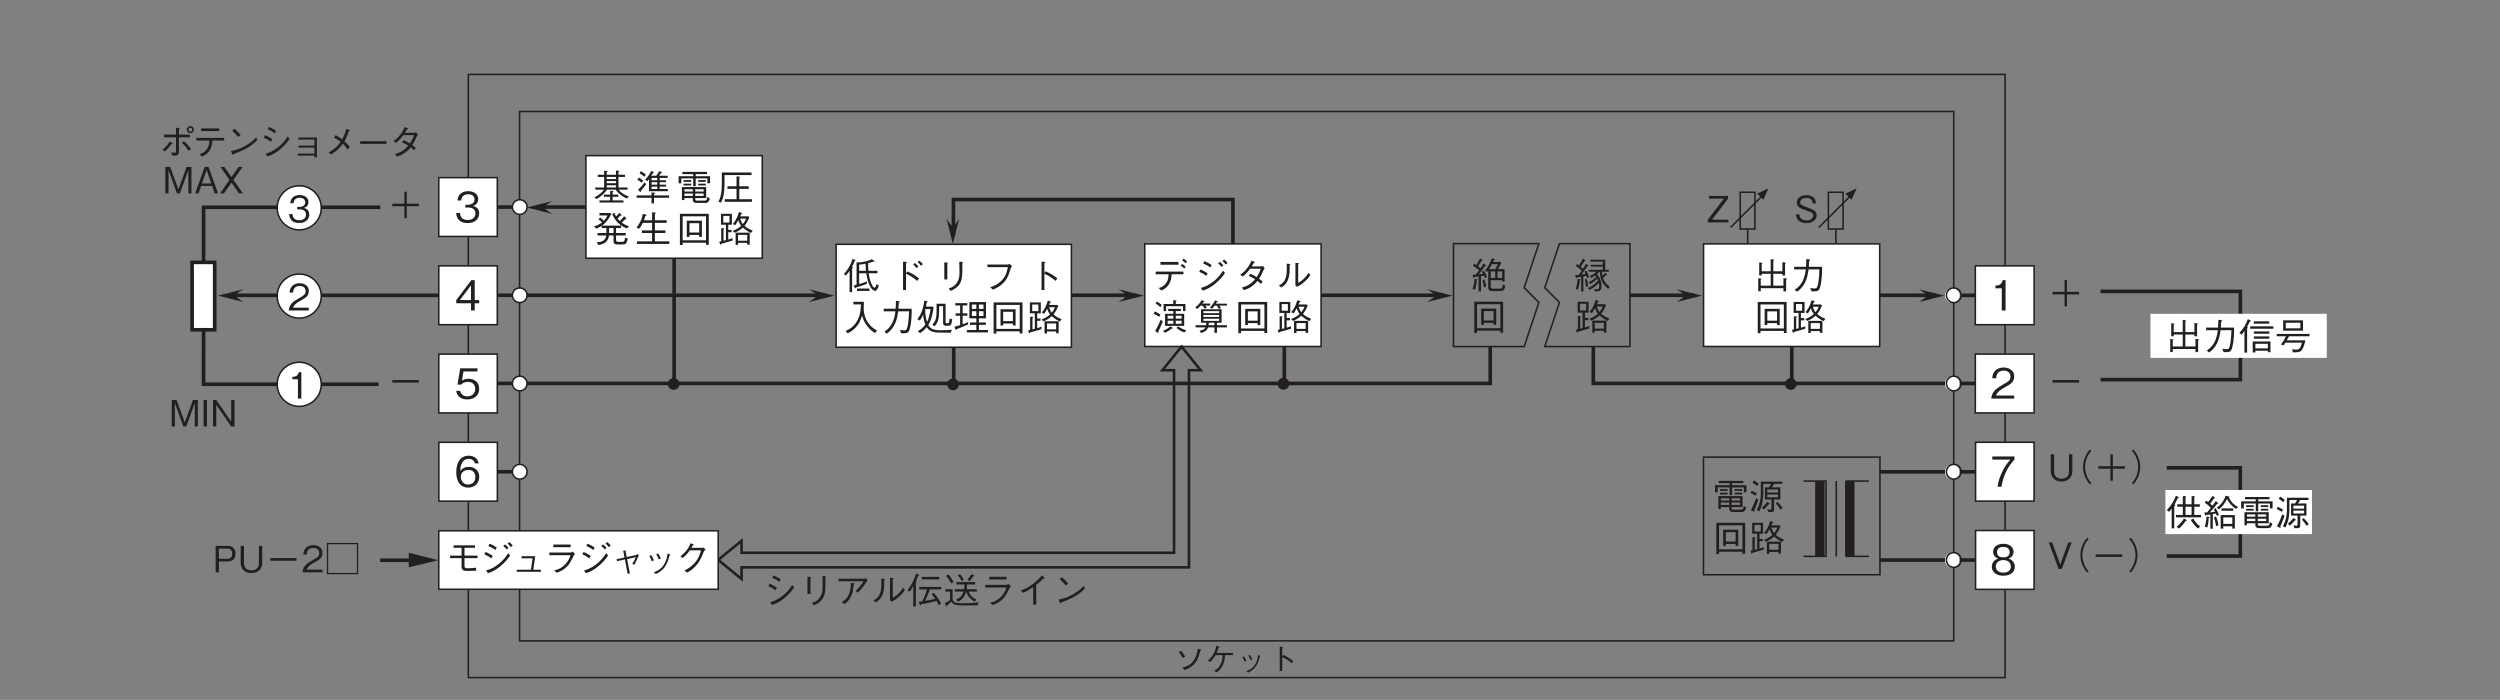 <?xml version="1.0" encoding="UTF-8"?>
<svg xmlns="http://www.w3.org/2000/svg" xmlns:xlink="http://www.w3.org/1999/xlink" width="481.89pt" height="134.9pt" viewBox="0 0 481.89 134.9" version="1.2">
<rect x="0" y="0" width="481.89" height="134.9" fill="#808080" stroke="none"/>
<defs>
<g>
<symbol overflow="visible" id="glyph0-0">
<path style="stroke:none;" d="M 0.703 0.844 L 6.297 0.844 L 6.297 -6.156 L 0.703 -6.156 Z M 3.5 -2.953 L 1.281 -5.812 L 5.719 -5.812 Z M 3.719 -2.656 L 5.953 -5.516 L 5.953 0.203 Z M 1.281 0.484 L 3.5 -2.375 L 5.719 0.484 Z M 1.047 -5.516 L 3.281 -2.656 L 1.047 0.203 Z M 1.047 -5.516 "/>
</symbol>
<symbol overflow="visible" id="glyph0-1">
<path style="stroke:none;" d="M 0.938 -2.312 L 3.266 -2.312 L 3.266 0 L 3.734 0 L 3.734 -2.312 L 6.062 -2.312 L 6.062 -2.797 L 3.734 -2.797 L 3.734 -5.109 L 3.266 -5.109 L 3.266 -2.797 L 0.938 -2.797 Z M 0.938 -2.312 "/>
</symbol>
<symbol overflow="visible" id="glyph0-2">
<path style="stroke:none;" d="M 0.938 -2.312 L 6.062 -2.312 L 6.062 -2.797 L 0.938 -2.797 Z M 0.938 -2.312 "/>
</symbol>
<symbol overflow="visible" id="glyph0-3">
<path style="stroke:none;" d="M 4.391 -1.375 C 4.391 -2.156 3.844 -2.422 2.734 -2.844 C 1.453 -3.312 1.219 -3.406 1.219 -3.891 C 1.219 -4.391 1.625 -4.719 2.422 -4.719 C 3.531 -4.719 3.594 -4 3.609 -3.672 L 4.266 -3.672 C 4.25 -3.844 4.219 -4.188 4 -4.547 C 3.578 -5.188 2.766 -5.25 2.438 -5.25 C 1.391 -5.25 0.562 -4.719 0.562 -3.844 C 0.562 -2.922 1.344 -2.656 2.344 -2.328 C 3.5 -1.938 3.734 -1.781 3.734 -1.344 C 3.734 -0.891 3.297 -0.391 2.469 -0.391 C 2.266 -0.391 1.797 -0.438 1.453 -0.688 C 1.109 -0.953 1.078 -1.359 1.062 -1.562 L 0.406 -1.562 C 0.422 -1.328 0.438 -0.969 0.688 -0.609 C 1.172 0.047 1.969 0.141 2.406 0.141 C 3.484 0.141 4.391 -0.422 4.391 -1.375 Z M 4.391 -1.375 "/>
</symbol>
<symbol overflow="visible" id="glyph0-4">
<path style="stroke:none;" d="M 4.172 0 L 4.172 -0.531 L 1.031 -0.531 L 4.109 -4.578 L 4.109 -5.109 L 0.438 -5.109 L 0.438 -4.578 L 3.297 -4.578 L 0.219 -0.531 L 0.219 0 Z M 4.172 0 "/>
</symbol>
<symbol overflow="visible" id="glyph0-5">
<path style="stroke:none;" d="M 1.297 -0.172 L 5.672 -0.172 L 5.672 0.438 L 6.188 0.438 L 6.188 -1.812 C 6.234 -1.844 6.359 -1.922 6.359 -1.984 C 6.359 -2.031 6.297 -2.047 6.188 -2.062 L 5.672 -2.125 L 5.672 -0.656 L 3.719 -0.656 L 3.719 -2.953 L 5.469 -2.953 L 5.469 -2.625 L 5.984 -2.625 L 5.984 -4.891 C 6.062 -4.938 6.125 -4.984 6.125 -5.031 C 6.125 -5.094 6.016 -5.109 5.969 -5.109 L 5.469 -5.188 L 5.469 -3.438 L 3.719 -3.438 L 3.719 -5.484 C 3.828 -5.531 3.875 -5.578 3.875 -5.609 C 3.875 -5.672 3.781 -5.688 3.719 -5.703 L 3.219 -5.781 L 3.219 -3.438 L 1.484 -3.438 L 1.484 -4.844 C 1.531 -4.875 1.625 -4.922 1.625 -4.984 C 1.625 -5.047 1.516 -5.062 1.438 -5.078 L 1 -5.141 L 1 -2.625 L 1.484 -2.625 L 1.484 -2.953 L 3.219 -2.953 L 3.219 -0.656 L 1.297 -0.656 L 1.297 -1.859 C 1.344 -1.875 1.422 -1.906 1.422 -1.953 C 1.422 -2.031 1.297 -2.047 1.25 -2.047 L 0.812 -2.094 L 0.812 0.422 L 1.297 0.422 Z M 1.297 -0.172 "/>
</symbol>
<symbol overflow="visible" id="glyph0-6">
<path style="stroke:none;" d="M 1.297 0.516 C 2.766 -0.5 3.297 -1.984 3.516 -3.797 L 5.609 -3.797 C 5.594 -2.969 5.547 -2.188 5.422 -1.375 C 5.234 -0.281 5.109 -0.125 4.703 -0.125 C 4.422 -0.125 4.047 -0.172 3.828 -0.203 L 4.109 0.438 L 4.562 0.438 C 5.25 0.438 5.578 0.359 5.797 -0.578 C 6.125 -1.906 6.125 -3.438 6.125 -4.297 L 3.562 -4.297 C 3.594 -4.766 3.594 -4.812 3.641 -5.453 C 3.781 -5.531 3.828 -5.578 3.828 -5.641 C 3.828 -5.703 3.703 -5.719 3.688 -5.719 L 3.094 -5.812 C 3.062 -4.844 3.047 -4.516 3.031 -4.297 L 0.734 -4.297 L 0.734 -3.797 L 2.984 -3.797 C 2.703 -1.062 1.375 -0.219 0.859 0.109 Z M 1.297 0.516 "/>
</symbol>
<symbol overflow="visible" id="glyph0-7">
<path style="stroke:none;" d="M 6.281 0.469 L 6.281 -5.516 L 0.719 -5.516 L 0.719 0.5 L 1.25 0.5 L 1.25 0.062 L 5.75 0.062 L 5.75 0.469 Z M 5.75 -0.406 L 1.25 -0.406 L 1.25 -5.031 L 5.75 -5.031 Z M 4.953 -1.062 L 4.953 -4.188 L 2.047 -4.188 L 2.047 -1.062 L 2.562 -1.062 L 2.562 -1.438 L 4.438 -1.438 L 4.438 -1.062 Z M 4.438 -1.906 L 2.562 -1.906 L 2.562 -3.703 L 4.438 -3.703 Z M 4.438 -1.906 "/>
</symbol>
<symbol overflow="visible" id="glyph0-8">
<path style="stroke:none;" d="M 6.766 -2.266 C 5.953 -2.609 5.594 -2.828 5.188 -3.203 C 5.578 -3.703 5.75 -4 6.109 -4.844 L 5.922 -5.031 L 4.344 -5.031 C 4.375 -5.094 4.516 -5.422 4.547 -5.484 C 4.625 -5.5 4.734 -5.516 4.734 -5.594 C 4.734 -5.625 4.688 -5.656 4.625 -5.672 L 4.109 -5.859 C 3.703 -4.484 3.297 -4 2.938 -3.562 L 3.375 -3.312 C 3.484 -3.453 3.688 -3.703 3.969 -4.281 C 4.109 -3.891 4.234 -3.594 4.531 -3.203 C 4.031 -2.688 3.312 -2.391 2.891 -2.219 L 3.25 -1.859 C 3.859 -2.109 4.297 -2.344 4.859 -2.859 C 5.203 -2.562 5.469 -2.328 6.422 -1.812 Z M 6.188 0.438 L 6.188 -1.875 L 3.469 -1.875 L 3.469 0.469 L 3.938 0.469 L 3.938 0.094 L 5.703 0.094 L 5.703 0.438 Z M 2.891 -0.844 C 2.641 -0.734 2.484 -0.672 2.047 -0.562 L 2.047 -1.969 L 2.688 -1.969 L 2.688 -2.406 L 2.047 -2.406 L 2.047 -3.406 L 2.75 -3.406 L 2.75 -5.516 L 0.641 -5.516 L 0.641 -3.406 L 1.594 -3.406 L 1.594 -0.438 C 1.547 -0.422 1.5 -0.406 1.141 -0.328 L 1.141 -2.5 C 1.188 -2.531 1.281 -2.594 1.281 -2.656 C 1.281 -2.703 1.234 -2.703 1.156 -2.719 L 0.688 -2.75 L 0.688 -0.219 C 0.625 -0.203 0.406 -0.156 0.312 -0.141 L 0.469 0.328 C 0.5 0.406 0.531 0.438 0.562 0.438 C 0.641 0.438 0.672 0.312 0.688 0.281 C 1.359 0.094 1.938 -0.062 2.859 -0.344 Z M 5.484 -4.594 C 5.328 -4.172 5.188 -3.938 4.859 -3.531 C 4.609 -3.875 4.484 -4.109 4.359 -4.594 Z M 5.703 -0.328 L 3.938 -0.328 L 3.938 -1.453 L 5.703 -1.453 Z M 2.281 -3.828 L 1.094 -3.828 L 1.094 -5.109 L 2.281 -5.109 Z M 2.281 -3.828 "/>
</symbol>
<symbol overflow="visible" id="glyph0-9">
<path style="stroke:none;" d="M 5.156 -5.234 L 1.688 -5.234 L 1.688 -4.703 L 5.156 -4.703 Z M 6.125 -2.859 L 6.125 -3.375 L 0.766 -3.375 L 0.766 -2.859 L 3.266 -2.859 C 3.234 -2.359 3.219 -1.781 2.781 -1.156 C 2.344 -0.516 1.828 -0.344 1.359 -0.203 L 1.859 0.266 C 2.328 0.047 2.875 -0.203 3.297 -0.891 C 3.75 -1.578 3.797 -2.234 3.844 -2.859 Z M 6.547 -4.312 C 6.391 -4.469 6.125 -4.688 5.875 -4.859 L 5.609 -4.5 C 5.797 -4.375 6.125 -4.141 6.312 -3.969 Z M 6.812 -5.344 C 6.688 -5.453 6.391 -5.719 6.125 -5.891 L 5.891 -5.516 C 6.141 -5.359 6.453 -5.109 6.562 -4.984 Z M 6.812 -5.344 "/>
</symbol>
<symbol overflow="visible" id="glyph0-10">
<path style="stroke:none;" d="M 1.938 -4.938 C 2.422 -4.734 2.781 -4.562 3.297 -4.172 L 3.562 -4.641 C 3.172 -4.906 2.656 -5.219 2.172 -5.391 Z M 1.172 -3.328 C 1.875 -3.031 2.203 -2.812 2.531 -2.547 L 2.781 -3.047 C 2.344 -3.359 1.812 -3.625 1.406 -3.797 Z M 5.828 -4.578 C 5.672 -4.797 5.359 -5.109 5.156 -5.25 L 4.812 -4.953 C 5.031 -4.797 5.328 -4.5 5.484 -4.281 Z M 5.766 -3.562 C 5.344 -2.922 4.859 -2.172 3.75 -1.344 C 2.734 -0.578 2.047 -0.391 1.5 -0.234 L 1.859 0.297 C 2.5 0.062 3.219 -0.172 4.266 -1.047 C 5.25 -1.859 5.75 -2.547 6.141 -3.094 Z M 6.641 -5.031 C 6.469 -5.281 6.25 -5.453 5.984 -5.703 L 5.641 -5.406 C 5.859 -5.203 6.125 -4.984 6.297 -4.734 Z M 6.641 -5.031 "/>
</symbol>
<symbol overflow="visible" id="glyph0-11">
<path style="stroke:none;" d="M 5.484 -4.438 C 5.375 -4.406 5.156 -4.375 5.031 -4.375 L 3.312 -4.375 C 3.562 -4.781 3.578 -4.828 3.688 -5.031 C 3.75 -5.031 3.922 -5.062 3.922 -5.141 C 3.922 -5.172 3.891 -5.219 3.812 -5.25 L 3.266 -5.484 C 3.156 -5.25 3.016 -4.844 2.547 -4.203 C 1.953 -3.375 1.531 -3.094 1.094 -2.781 L 1.562 -2.422 C 1.891 -2.672 2.328 -3.031 2.984 -3.922 L 5.047 -3.922 C 4.922 -3.562 4.75 -3.062 4.266 -2.312 C 4.062 -2.438 3.719 -2.656 3.062 -2.969 L 2.734 -2.547 C 3.297 -2.297 3.578 -2.141 3.953 -1.891 C 3.688 -1.594 3.375 -1.234 2.797 -0.875 C 2.203 -0.5 1.766 -0.391 1.406 -0.297 L 1.766 0.203 C 2.203 0.062 2.672 -0.062 3.297 -0.516 C 3.859 -0.906 4.172 -1.281 4.406 -1.578 C 4.594 -1.438 4.75 -1.312 5.047 -1.016 L 5.406 -1.438 C 5.188 -1.656 4.969 -1.828 4.719 -2 C 5.016 -2.453 5.109 -2.625 5.641 -3.797 C 5.672 -3.844 5.688 -3.875 5.812 -3.969 Z M 5.484 -4.438 "/>
</symbol>
<symbol overflow="visible" id="glyph0-12">
<path style="stroke:none;" d="M 1.016 -0.297 C 1.625 -0.734 2.203 -1.141 2.484 -2.422 C 2.609 -2.906 2.641 -3.312 2.625 -4.625 C 2.766 -4.719 2.766 -4.734 2.766 -4.766 C 2.766 -4.844 2.641 -4.844 2.625 -4.844 L 2.047 -4.906 C 2.062 -4.641 2.078 -4.219 2.078 -3.797 C 2.078 -1.594 1.281 -1.094 0.562 -0.703 Z M 3.734 -0.688 L 4.062 -0.438 C 4.422 -0.625 4.844 -0.844 5.469 -1.406 C 6.125 -1.969 6.391 -2.359 6.609 -2.719 L 6.25 -3.141 C 6.109 -2.891 5.922 -2.578 5.453 -2.094 C 4.922 -1.562 4.578 -1.375 4.266 -1.203 L 4.266 -4.781 C 4.406 -4.875 4.438 -4.891 4.438 -4.938 C 4.438 -4.984 4.375 -5 4.297 -5 L 3.734 -5.047 Z M 3.734 -0.688 "/>
</symbol>
<symbol overflow="visible" id="glyph0-13">
<path style="stroke:none;" d="M 5.625 -4.188 L 3.188 -4.188 L 3.188 -3.766 L 4.172 -3.766 L 4.172 -3.234 L 2.578 -3.234 L 2.578 -0.906 L 6.266 -0.906 L 6.266 -3.234 L 4.641 -3.234 L 4.641 -3.766 L 5.625 -3.766 Z M 3.078 -2.297 L 3.078 -2.859 L 4.172 -2.859 L 4.172 -2.297 Z M 4.641 -2.297 L 4.641 -2.859 L 5.766 -2.859 L 5.766 -2.297 Z M 3.078 -1.312 L 3.078 -1.891 L 4.172 -1.891 L 4.172 -1.312 Z M 4.641 -1.312 L 4.641 -1.891 L 5.766 -1.891 L 5.766 -1.312 Z M 4.156 -5.125 L 2.297 -5.125 L 2.297 -3.75 L 2.781 -3.75 L 2.781 -4.703 L 6.047 -4.703 L 6.047 -3.766 L 6.516 -3.766 L 6.516 -5.125 L 4.641 -5.125 L 4.641 -5.594 C 4.719 -5.625 4.812 -5.688 4.812 -5.75 C 4.812 -5.797 4.734 -5.812 4.703 -5.812 L 4.156 -5.859 Z M 0.734 -5.219 C 1.062 -5.031 1.344 -4.844 1.656 -4.531 L 1.953 -4.938 C 1.594 -5.25 1.312 -5.438 1.016 -5.594 Z M 0.359 -3.234 C 0.734 -3.094 1.047 -2.938 1.453 -2.656 L 1.688 -3.078 C 1.359 -3.328 0.984 -3.516 0.609 -3.688 Z M 1.734 -2.109 C 1.594 -1.75 1.219 -0.844 0.672 0.078 L 1.125 0.406 C 1.141 0.422 1.219 0.469 1.266 0.469 C 1.312 0.469 1.328 0.422 1.328 0.391 C 1.328 0.328 1.312 0.266 1.281 0.188 C 1.531 -0.344 1.797 -0.891 2.156 -1.75 Z M 2.562 0.422 C 2.969 0.234 3.391 0 3.875 -0.406 C 4.016 -0.406 4.109 -0.391 4.109 -0.469 C 4.109 -0.516 4.047 -0.547 4.031 -0.547 L 3.594 -0.812 C 3.141 -0.391 2.641 -0.125 2.172 0.062 Z M 4.781 -0.5 C 5.266 -0.109 5.688 0.156 6.312 0.359 L 6.688 -0.047 C 6.062 -0.219 5.641 -0.438 5.109 -0.812 Z M 4.781 -0.5 "/>
</symbol>
<symbol overflow="visible" id="glyph0-14">
<path style="stroke:none;" d="M 2.531 -1.516 C 2.531 -1.312 2.516 -1.219 2.5 -1.031 L 0.469 -1.031 L 0.469 -0.609 L 2.391 -0.609 C 2.188 -0.25 1.953 -0.094 1.234 0.016 L 1.531 0.469 C 1.984 0.359 2.266 0.156 2.438 0.031 C 2.703 -0.203 2.812 -0.438 2.891 -0.609 L 4.109 -0.609 L 4.109 0.453 L 4.594 0.453 L 4.594 -0.609 L 6.516 -0.609 L 6.516 -1.031 L 4.594 -1.031 L 4.594 -1.516 L 5.484 -1.516 L 5.484 -4.109 L 1.516 -4.109 L 1.516 -1.516 Z M 1.984 -2.625 L 1.984 -3.016 L 5.016 -3.016 L 5.016 -2.625 Z M 1.984 -1.875 L 1.984 -2.281 L 5.016 -2.281 L 5.016 -1.875 Z M 1.984 -3.359 L 1.984 -3.75 L 5.016 -3.75 L 5.016 -3.359 Z M 4.109 -1.516 L 4.109 -1.031 L 2.984 -1.031 C 3.016 -1.266 3.031 -1.328 3.031 -1.516 Z M 1.812 -4.812 C 2.016 -4.609 2.109 -4.438 2.234 -4.188 L 2.625 -4.438 C 2.5 -4.625 2.469 -4.688 2.359 -4.812 L 3.266 -4.812 L 3.266 -5.219 L 1.766 -5.219 C 1.875 -5.328 1.891 -5.375 2.016 -5.516 C 2.062 -5.531 2.188 -5.531 2.188 -5.609 C 2.188 -5.656 2.141 -5.688 2.094 -5.703 L 1.641 -5.859 C 1.344 -5.312 0.844 -4.781 0.422 -4.516 L 0.766 -4.141 C 1 -4.328 1.141 -4.5 1.438 -4.812 Z M 4.562 -4.812 C 4.734 -4.547 4.828 -4.375 4.953 -4.141 L 5.344 -4.359 C 5.281 -4.484 5.234 -4.578 5.047 -4.812 L 6.516 -4.812 L 6.516 -5.188 L 4.375 -5.188 C 4.406 -5.234 4.547 -5.438 4.578 -5.484 C 4.688 -5.5 4.766 -5.5 4.766 -5.562 C 4.766 -5.609 4.719 -5.625 4.672 -5.641 L 4.219 -5.828 C 4.016 -5.391 3.75 -4.984 3.25 -4.484 L 3.625 -4.188 C 3.891 -4.484 3.938 -4.531 4.141 -4.812 Z M 4.562 -4.812 "/>
</symbol>
<symbol overflow="visible" id="glyph0-15">
<path style="stroke:none;" d="M 2.016 -5.047 C 2.766 -4.734 3.078 -4.516 3.391 -4.266 L 3.641 -4.75 C 3.188 -5.078 2.688 -5.328 2.266 -5.5 Z M 1.281 -3.422 C 1.938 -3.141 2.266 -2.938 2.656 -2.641 L 2.922 -3.156 C 2.438 -3.484 1.891 -3.75 1.516 -3.906 Z M 5.875 -3.656 C 5.453 -3.031 4.969 -2.281 3.859 -1.453 C 2.844 -0.688 2.172 -0.5 1.625 -0.344 L 1.969 0.188 C 2.625 -0.047 3.344 -0.281 4.391 -1.156 C 5.391 -1.969 5.859 -2.656 6.25 -3.203 Z M 5.875 -3.656 "/>
</symbol>
<symbol overflow="visible" id="glyph0-16">
<path style="stroke:none;" d="M 1.812 -5.25 L 1.812 -1.938 L 2.391 -1.938 L 2.391 -4.984 C 2.5 -5.078 2.516 -5.094 2.516 -5.125 C 2.516 -5.172 2.422 -5.188 2.375 -5.188 Z M 3.062 0.266 C 3.734 -0.062 4.656 -0.531 5.016 -1.562 C 5.297 -2.375 5.297 -3.062 5.281 -5.062 C 5.391 -5.203 5.391 -5.219 5.391 -5.25 C 5.391 -5.312 5.281 -5.312 5.25 -5.328 L 4.688 -5.359 C 4.703 -4.797 4.703 -4.766 4.719 -4.547 C 4.719 -4.359 4.734 -3.422 4.734 -3.219 C 4.734 -2.109 4.438 -1.5 4.031 -1.031 C 3.766 -0.703 3.453 -0.484 2.641 -0.188 Z M 3.062 0.266 "/>
</symbol>
<symbol overflow="visible" id="glyph0-17">
<path style="stroke:none;" d="M 5.609 -4.375 C 5.469 -4.109 5.359 -3.891 4.906 -3.359 C 4.5 -2.859 4.281 -2.672 4.125 -2.531 L 4.5 -2.172 C 5.266 -2.875 5.875 -3.719 6.422 -4.609 L 6.016 -4.984 C 5.922 -4.906 5.797 -4.859 5.766 -4.859 L 0.812 -4.859 L 0.812 -4.375 Z M 1.906 0.031 C 2.5 -0.391 2.734 -0.609 3.031 -1.125 C 3.562 -2.016 3.641 -2.734 3.734 -3.75 C 3.891 -3.828 3.906 -3.844 3.906 -3.891 C 3.906 -3.922 3.859 -3.953 3.797 -3.969 L 3.188 -4.078 C 3.172 -3.5 3.156 -2.812 2.875 -2.031 C 2.484 -1.031 2 -0.719 1.422 -0.359 Z M 1.906 0.031 "/>
</symbol>
<symbol overflow="visible" id="glyph0-18">
<path style="stroke:none;" d="M 6.219 -4.734 L 6.219 -5.219 L 2.844 -5.219 L 2.844 -4.734 Z M 6.578 -0.062 C 6.188 -1 5.516 -1.75 5.141 -2.172 L 4.781 -1.891 C 5.062 -1.531 5.203 -1.359 5.438 -0.984 C 4.938 -0.844 3.656 -0.625 3.531 -0.609 C 3.734 -1.016 4.109 -1.906 4.438 -2.812 L 6.609 -2.812 L 6.609 -3.281 L 2.359 -3.281 L 2.359 -2.812 L 3.859 -2.812 C 3.641 -1.953 3.234 -1.016 2.984 -0.516 C 2.719 -0.469 2.547 -0.453 2.266 -0.438 L 2.5 0.172 C 2.516 0.203 2.547 0.266 2.594 0.266 C 2.672 0.266 2.703 0.094 2.703 0.047 C 3.031 0 3.594 -0.094 4.141 -0.203 C 4.578 -0.312 5.328 -0.469 5.703 -0.578 C 5.859 -0.344 5.969 -0.109 6.125 0.234 Z M 0.547 -2.375 C 0.812 -2.75 0.984 -3.031 1.219 -3.469 L 1.219 0.5 L 1.734 0.5 L 1.734 -4.156 C 1.844 -4.234 1.891 -4.25 1.891 -4.312 C 1.891 -4.375 1.844 -4.375 1.734 -4.422 C 1.891 -4.766 2.016 -5.016 2.156 -5.422 C 2.281 -5.438 2.375 -5.453 2.375 -5.516 C 2.375 -5.531 2.359 -5.578 2.281 -5.609 L 1.781 -5.891 C 1.406 -4.734 0.891 -3.609 0.109 -2.672 Z M 0.547 -2.375 "/>
</symbol>
<symbol overflow="visible" id="glyph0-19">
<path style="stroke:none;" d="M 6.469 -2.391 L 6.469 -2.844 L 4.516 -2.844 C 4.578 -3.109 4.578 -3.297 4.609 -3.766 L 6.156 -3.766 L 6.156 -4.219 L 2.562 -4.219 L 2.562 -3.766 L 4.109 -3.766 C 4.109 -3.422 4.078 -3.188 4.031 -2.844 L 2.219 -2.844 L 2.219 -2.391 L 3.922 -2.391 C 3.641 -1.562 3.234 -1.156 2.469 -0.844 L 2.875 -0.422 C 3.641 -0.875 4.109 -1.297 4.438 -2.359 C 4.609 -1.828 4.969 -1.031 6.062 -0.469 L 6.438 -0.859 C 6 -1.047 5.266 -1.391 4.906 -2.391 Z M 6.844 -0.312 C 5.969 -0.203 4.812 -0.141 3.922 -0.141 C 2.641 -0.141 2.25 -0.234 2.047 -0.438 C 1.875 -0.594 1.812 -0.797 1.812 -1.016 L 1.812 -2.844 L 0.422 -2.844 L 0.422 -2.375 L 1.312 -2.375 L 1.312 -0.766 C 1.062 -0.578 0.781 -0.375 0.312 -0.172 L 0.547 0.344 C 0.594 0.422 0.625 0.453 0.672 0.453 C 0.781 0.453 0.812 0.281 0.812 0.203 C 1.312 -0.172 1.484 -0.344 1.609 -0.469 C 1.812 0.094 2.328 0.281 3.703 0.281 L 6.641 0.281 Z M 5.969 -5.406 C 5.969 -5.438 5.953 -5.469 5.891 -5.516 L 5.516 -5.781 C 5.156 -5.25 4.891 -4.953 4.672 -4.703 L 5.062 -4.375 C 5.312 -4.656 5.516 -4.906 5.781 -5.312 C 5.859 -5.328 5.969 -5.328 5.969 -5.406 Z M 3.984 -4.688 C 3.875 -4.906 3.641 -5.297 3.188 -5.766 L 2.812 -5.469 C 3 -5.297 3.281 -5.016 3.562 -4.422 Z M 2 -4.25 C 1.719 -4.781 1.391 -5.297 0.969 -5.719 L 0.547 -5.406 C 1 -4.891 1.281 -4.438 1.547 -3.953 Z M 2 -4.25 "/>
</symbol>
<symbol overflow="visible" id="glyph0-20">
<path style="stroke:none;" d="M 5.219 -5.234 L 1.875 -5.234 L 1.875 -4.719 L 5.219 -4.719 Z M 5.188 -3.172 C 5.047 -2.719 4.828 -2.094 4.141 -1.391 C 3.344 -0.578 2.688 -0.406 2.062 -0.25 L 2.516 0.203 C 3.281 -0.062 3.984 -0.328 4.875 -1.391 C 5.078 -1.656 5.156 -1.797 5.812 -3.094 C 5.859 -3.188 5.891 -3.219 6.062 -3.359 L 5.641 -3.875 C 5.5 -3.766 5.312 -3.688 5.25 -3.688 L 1.109 -3.688 L 1.109 -3.172 Z M 5.188 -3.172 "/>
</symbol>
<symbol overflow="visible" id="glyph0-21">
<path style="stroke:none;" d="M 3.938 0.141 L 3.938 -3.688 C 4.578 -4.172 4.766 -4.375 5.359 -4.938 C 5.438 -4.922 5.469 -4.906 5.516 -4.906 C 5.594 -4.906 5.594 -4.938 5.594 -4.969 C 5.594 -5.031 5.547 -5.078 5.516 -5.094 L 5.047 -5.5 C 4.688 -5.094 4.203 -4.531 3.234 -3.812 C 2.156 -3 1.547 -2.812 0.922 -2.609 L 1.438 -2.156 C 2.047 -2.406 2.547 -2.688 3.359 -3.266 L 3.359 0.141 Z M 3.938 0.141 "/>
</symbol>
<symbol overflow="visible" id="glyph0-22">
<path style="stroke:none;" d="M 3.109 -3.938 C 2.703 -4.453 2.109 -4.984 1.891 -5.156 L 1.484 -4.766 C 1.906 -4.391 2.297 -4 2.641 -3.562 Z M 6.094 -3.5 C 5.688 -3.062 5.203 -2.531 3.984 -1.844 C 2.688 -1.109 1.938 -0.984 1.234 -0.859 L 1.484 -0.281 C 1.516 -0.188 1.547 -0.109 1.609 -0.109 C 1.656 -0.109 1.734 -0.266 1.734 -0.281 C 4.688 -1.344 5.547 -2.203 6.328 -2.984 Z M 6.094 -3.5 "/>
</symbol>
<symbol overflow="visible" id="glyph0-23">
<path style="stroke:none;" d="M 4.391 -3.578 C 4.391 -4.547 3.766 -5.109 2.922 -5.109 L 0.547 -5.109 L 0.547 0 L 1.172 0 L 1.172 -2.094 L 2.922 -2.094 C 3.859 -2.094 4.391 -2.719 4.391 -3.578 Z M 3.734 -3.594 C 3.734 -3.078 3.5 -2.609 2.844 -2.609 L 1.172 -2.609 L 1.172 -4.578 L 2.844 -4.578 C 3.438 -4.578 3.734 -4.203 3.734 -3.594 Z M 3.734 -3.594 "/>
</symbol>
<symbol overflow="visible" id="glyph0-24">
<path style="stroke:none;" d="M 4.734 -1.844 L 4.734 -5.109 L 4.094 -5.109 L 4.094 -1.75 C 4.094 -1.438 3.984 -0.391 2.641 -0.391 C 1.594 -0.391 1.219 -1.109 1.219 -1.75 L 1.219 -5.109 L 0.578 -5.109 L 0.578 -1.844 C 0.578 -1.406 0.75 0.141 2.688 0.141 C 4.031 0.141 4.734 -0.781 4.734 -1.844 Z M 4.734 -1.844 "/>
</symbol>
<symbol overflow="visible" id="glyph0-25">
<path style="stroke:none;" d="M 6.031 -2.234 L 6.031 -2.75 L 0.969 -2.75 L 0.969 -2.234 Z M 6.031 -2.234 "/>
</symbol>
<symbol overflow="visible" id="glyph0-26">
<path style="stroke:none;" d="M 4.047 0 L 4.047 -0.531 L 0.984 -0.531 C 1.125 -0.844 1.297 -1.281 2.594 -1.969 C 3.531 -2.469 4.047 -2.859 4.047 -3.766 C 4.047 -4.906 3 -5.25 2.281 -5.25 C 2.016 -5.25 1.281 -5.203 0.812 -4.672 C 0.406 -4.234 0.375 -3.734 0.344 -3.438 L 1.016 -3.438 C 1.031 -3.703 1.078 -4.719 2.281 -4.719 C 2.766 -4.719 3.422 -4.531 3.422 -3.719 C 3.422 -3.078 3.078 -2.891 2.312 -2.453 C 1.031 -1.734 0.281 -1.219 0.188 0 Z M 4.047 0 "/>
</symbol>
<symbol overflow="visible" id="glyph0-27">
<path style="stroke:none;" d="M 0.484 -5.672 L 0.484 0.359 L 6.516 0.359 L 6.516 -5.672 Z M 6.266 -5.422 L 6.266 0.109 L 0.734 0.109 L 0.734 -5.422 Z M 6.266 -5.422 "/>
</symbol>
<symbol overflow="visible" id="glyph0-28">
<path style="stroke:none;" d="M 3.641 -2.609 L 6.156 -2.609 L 6.156 -3.094 L 3.641 -3.094 L 3.641 -4.594 L 5.672 -4.594 L 5.672 -5.078 L 1.531 -5.078 L 1.531 -4.594 L 3.078 -4.594 L 3.078 -3.094 L 0.859 -3.094 L 0.859 -2.609 L 3.078 -2.609 L 3.078 -0.906 C 3.078 -0.328 3.484 -0.141 4.062 -0.141 C 5.016 -0.141 5.406 -0.156 5.875 -0.188 L 5.875 -0.766 C 5.438 -0.703 4.906 -0.656 4.344 -0.656 C 3.719 -0.656 3.641 -0.766 3.641 -1.141 Z M 3.641 -2.609 "/>
</symbol>
<symbol overflow="visible" id="glyph0-29">
<path style="stroke:none;" d="M 4.312 -0.375 L 4.688 -2.984 L 2.047 -2.984 L 2.047 -2.562 L 4.172 -2.562 L 3.844 -0.375 L 1.125 -0.375 L 1.125 0.031 L 5.781 0.031 L 5.781 -0.375 Z M 4.312 -0.375 "/>
</symbol>
<symbol overflow="visible" id="glyph0-30">
<path style="stroke:none;" d="M 3.438 -2.828 L 3.203 -3.875 C 3.219 -3.891 3.312 -3.984 3.312 -4.016 C 3.312 -4.078 3.266 -4.078 3.094 -4.062 L 2.75 -4.031 L 3.016 -2.734 L 1.484 -2.406 L 1.562 -2.016 L 3.078 -2.359 L 3.609 0.406 L 4.047 0.344 L 3.5 -2.422 L 5.188 -2.781 C 5.031 -2.438 4.766 -1.906 4.5 -1.484 L 4.906 -1.328 C 5.234 -1.938 5.516 -2.562 5.781 -3.203 L 5.453 -3.391 C 5.344 -3.234 5.25 -3.219 5.234 -3.203 Z M 3.438 -2.828 "/>
</symbol>
<symbol overflow="visible" id="glyph0-31">
<path style="stroke:none;" d="M 1.5 -3.016 C 1.625 -2.797 1.828 -2.438 1.984 -2 L 2.375 -2.188 C 2.219 -2.625 1.984 -3.016 1.875 -3.188 Z M 2.828 -3.359 C 2.922 -3.188 3.156 -2.797 3.312 -2.359 L 3.703 -2.516 C 3.562 -2.938 3.344 -3.312 3.203 -3.516 Z M 2.75 0.453 C 3.328 0.172 3.953 -0.141 4.547 -1 C 4.969 -1.609 5.219 -2.438 5.406 -3.141 C 5.547 -3.188 5.562 -3.188 5.562 -3.234 C 5.562 -3.281 5.516 -3.312 5.359 -3.359 L 5 -3.5 C 4.922 -2.859 4.828 -2.094 4.234 -1.234 C 3.594 -0.344 2.953 -0.109 2.359 0.109 Z M 2.75 0.453 "/>
</symbol>
<symbol overflow="visible" id="glyph0-32">
<path style="stroke:none;" d="M 3.312 -4.594 C 3.422 -4.766 3.484 -4.906 3.562 -5.062 C 3.688 -5.078 3.781 -5.094 3.781 -5.156 C 3.781 -5.172 3.766 -5.25 3.641 -5.297 L 3.141 -5.469 C 3.031 -5.188 2.906 -4.844 2.484 -4.25 C 1.984 -3.578 1.562 -3.266 1.188 -2.969 L 1.641 -2.625 C 2.391 -3.281 2.719 -3.703 3.031 -4.109 L 5.141 -4.109 C 5 -3.516 4.828 -2.766 4.094 -1.859 C 3.312 -0.906 2.578 -0.531 1.969 -0.234 L 2.484 0.188 C 3.078 -0.156 3.438 -0.375 3.906 -0.844 C 4.719 -1.641 5.094 -2.297 5.672 -3.812 C 5.719 -3.938 5.766 -4 6.031 -4.234 L 5.703 -4.625 C 5.594 -4.594 5.562 -4.594 5.453 -4.594 Z M 3.312 -4.594 "/>
</symbol>
<symbol overflow="visible" id="glyph0-33">
<path style="stroke:none;" d="M 4.141 -1.5 C 4.141 -2.484 3.375 -2.688 3.094 -2.766 C 3.312 -2.828 3.984 -3.047 3.984 -3.906 C 3.984 -4.703 3.297 -5.25 2.281 -5.25 C 1.5 -5.25 0.578 -4.906 0.469 -3.672 L 1.109 -3.672 C 1.125 -3.875 1.156 -4.125 1.359 -4.375 C 1.594 -4.641 1.938 -4.719 2.281 -4.719 C 3.125 -4.719 3.359 -4.234 3.359 -3.844 C 3.359 -3.156 2.656 -2.953 2.266 -2.953 L 1.812 -2.953 L 1.812 -2.484 L 2.344 -2.484 C 2.891 -2.484 3.5 -2.25 3.5 -1.5 C 3.5 -0.875 3.078 -0.391 2.219 -0.391 C 0.984 -0.391 0.922 -1.312 0.906 -1.578 L 0.266 -1.578 C 0.281 -1.312 0.312 -0.938 0.594 -0.547 C 0.969 0 1.609 0.141 2.203 0.141 C 3.438 0.141 4.141 -0.594 4.141 -1.5 Z M 4.141 -1.5 "/>
</symbol>
<symbol overflow="visible" id="glyph0-34">
<path style="stroke:none;" d="M 2.609 0 L 2.609 -5.109 L 2.125 -5.109 C 1.906 -4.25 1.344 -4.219 0.875 -4.188 L 0.875 -3.734 L 1.953 -3.734 L 1.953 0 Z M 2.609 0 "/>
</symbol>
<symbol overflow="visible" id="glyph0-35">
<path style="stroke:none;" d="M 6.016 -4.281 C 6.391 -4.281 6.688 -4.609 6.688 -4.969 C 6.688 -5.344 6.391 -5.656 6.016 -5.656 C 5.656 -5.656 5.312 -5.359 5.312 -4.969 C 5.312 -4.594 5.625 -4.281 6.016 -4.281 Z M 6.016 -4.594 C 5.781 -4.594 5.641 -4.766 5.641 -4.969 C 5.641 -5.188 5.812 -5.344 6.016 -5.344 C 6.219 -5.344 6.375 -5.188 6.375 -4.969 C 6.375 -4.766 6.219 -4.594 6.016 -4.594 Z M 3.234 -0.812 C 3.234 -0.578 3.172 -0.531 2.984 -0.531 C 2.766 -0.531 2.453 -0.562 2.312 -0.578 L 2.531 0.016 C 2.734 0.031 3.062 0.031 3.234 0 C 3.781 -0.094 3.797 -0.406 3.797 -0.844 L 3.797 -3.5 L 5.906 -3.5 L 5.906 -4.016 L 3.797 -4.016 L 3.797 -5.047 C 3.938 -5.141 3.953 -5.156 3.953 -5.203 C 3.953 -5.25 3.906 -5.281 3.797 -5.281 L 3.234 -5.359 L 3.234 -4.016 L 0.938 -4.016 L 0.938 -3.5 L 3.234 -3.5 Z M 1.109 -0.781 C 1.641 -1.219 2.188 -1.969 2.359 -2.219 C 2.469 -2.234 2.594 -2.25 2.594 -2.344 C 2.594 -2.391 2.531 -2.422 2.484 -2.438 L 1.984 -2.688 C 1.906 -2.5 1.844 -2.328 1.469 -1.891 C 1.078 -1.438 0.844 -1.281 0.609 -1.109 Z M 4.375 -2.422 C 4.672 -2.156 5.203 -1.656 5.641 -0.891 L 6.141 -1.188 C 5.875 -1.625 5.422 -2.203 4.766 -2.75 Z M 4.375 -2.422 "/>
</symbol>
<symbol overflow="visible" id="glyph0-36">
<path style="stroke:none;" d="M 5.266 -5.219 L 1.781 -5.219 L 1.781 -4.703 L 5.266 -4.703 Z M 6.234 -2.875 L 6.234 -3.391 L 0.844 -3.391 L 0.844 -2.875 L 3.375 -2.875 C 3.359 -2.391 3.328 -1.812 2.875 -1.188 C 2.422 -0.547 1.906 -0.391 1.438 -0.234 L 1.938 0.203 C 2.406 0 2.953 -0.234 3.406 -0.922 C 3.844 -1.594 3.906 -2.25 3.953 -2.875 Z M 6.234 -2.875 "/>
</symbol>
<symbol overflow="visible" id="glyph0-37">
<path style="stroke:none;" d="M 4.734 0.031 L 4.734 0.359 L 5.219 0.359 L 5.219 -3.469 L 1.625 -3.469 L 1.625 -3.062 L 4.734 -3.062 L 4.734 -1.906 L 1.688 -1.906 L 1.688 -1.516 L 4.734 -1.516 L 4.734 -0.359 L 1.562 -0.359 L 1.562 0.031 Z M 4.734 0.031 "/>
</symbol>
<symbol overflow="visible" id="glyph0-38">
<path style="stroke:none;" d="M 2.219 -3.438 C 2.828 -3.141 3.234 -2.828 3.5 -2.625 C 2.688 -1.469 1.969 -1.016 1.188 -0.609 L 1.641 -0.188 C 2.766 -0.859 3.328 -1.453 3.922 -2.266 C 4.25 -1.953 4.516 -1.656 4.812 -1.141 L 5.266 -1.609 C 4.844 -2.188 4.453 -2.531 4.234 -2.734 C 4.391 -3.031 4.766 -3.688 5.078 -4.688 C 5.203 -4.688 5.297 -4.719 5.297 -4.766 C 5.297 -4.828 5.203 -4.875 5.156 -4.906 L 4.594 -5.141 C 4.359 -4.25 4.125 -3.734 3.797 -3.094 C 3.547 -3.297 3.203 -3.562 2.531 -3.922 Z M 2.219 -3.438 "/>
</symbol>
<symbol overflow="visible" id="glyph0-39">
<path style="stroke:none;" d="M 5.562 0 L 5.562 -5.109 L 4.625 -5.109 L 3.047 -0.766 L 1.469 -5.109 L 0.531 -5.109 L 0.531 0 L 1.141 0 L 1.141 -4.5 L 2.766 0 L 3.328 0 L 4.969 -4.5 L 4.969 0 Z M 5.562 0 "/>
</symbol>
<symbol overflow="visible" id="glyph0-40">
<path style="stroke:none;" d="M 4.609 0 L 2.766 -5.109 L 2.016 -5.109 L 0.188 0 L 0.844 0 L 1.344 -1.438 L 3.453 -1.438 L 3.953 0 Z M 3.297 -1.922 L 1.5 -1.922 L 2.406 -4.5 Z M 3.297 -1.922 "/>
</symbol>
<symbol overflow="visible" id="glyph0-41">
<path style="stroke:none;" d="M 4.609 0 L 2.781 -2.609 L 4.531 -5.109 L 3.766 -5.109 L 2.406 -3.156 L 1.016 -5.109 L 0.266 -5.109 L 2.016 -2.609 L 0.188 0 L 0.938 0 L 2.406 -2.078 L 3.844 0 Z M 4.609 0 "/>
</symbol>
<symbol overflow="visible" id="glyph0-42">
<path style="stroke:none;" d="M 1.234 0 L 1.234 -5.109 L 0.578 -5.109 L 0.578 0 Z M 1.234 0 "/>
</symbol>
<symbol overflow="visible" id="glyph0-43">
<path style="stroke:none;" d="M 4.734 0 L 4.734 -5.109 L 4.094 -5.109 L 4.094 -0.938 L 1.219 -5.109 L 0.594 -5.109 L 0.594 0 L 1.219 0 L 1.219 -4.172 L 4.094 0 Z M 4.734 0 "/>
</symbol>
<symbol overflow="visible" id="glyph0-44">
<path style="stroke:none;" d="M 6.609 -2.172 L 6.609 -2.594 L 4.859 -2.594 L 4.859 -4.625 L 6.125 -4.625 L 6.125 -5.047 L 4.859 -5.047 L 4.859 -5.594 C 4.922 -5.609 5.031 -5.656 5.031 -5.719 C 5.031 -5.781 4.938 -5.797 4.859 -5.812 L 4.375 -5.859 L 4.375 -5.047 L 2.594 -5.047 L 2.594 -5.547 C 2.734 -5.625 2.766 -5.688 2.766 -5.719 C 2.766 -5.781 2.625 -5.797 2.562 -5.797 L 2.094 -5.812 L 2.094 -5.047 L 0.875 -5.047 L 0.875 -4.625 L 2.094 -4.625 L 2.094 -2.594 L 0.391 -2.594 L 0.391 -2.172 L 2.062 -2.172 C 1.828 -1.844 1.359 -1.266 0.219 -0.703 L 0.625 -0.359 C 1.016 -0.578 1.984 -1.156 2.625 -2.172 L 4.312 -2.172 C 4.828 -1.391 5.594 -0.859 6.438 -0.469 L 6.891 -0.844 C 6.141 -1.109 5.344 -1.547 4.891 -2.172 Z M 4.375 -3.422 L 2.594 -3.422 L 2.594 -3.828 L 4.375 -3.828 Z M 4.375 -4.219 L 2.594 -4.219 L 2.594 -4.625 L 4.375 -4.625 Z M 4.375 -3.016 L 4.375 -2.594 L 2.594 -2.594 L 2.594 -3.016 Z M 3.25 -1.953 L 3.25 -1.219 L 2.047 -1.219 L 2.047 -0.797 L 3.25 -0.797 L 3.25 -0.109 L 1.188 -0.109 L 1.188 0.312 L 5.812 0.312 L 5.812 -0.109 L 3.734 -0.109 L 3.734 -0.797 L 4.812 -0.797 L 4.812 -1.219 L 3.734 -1.219 L 3.734 -1.719 C 3.781 -1.734 3.875 -1.766 3.875 -1.828 C 3.875 -1.875 3.828 -1.906 3.719 -1.906 Z M 3.25 -1.953 "/>
</symbol>
<symbol overflow="visible" id="glyph0-45">
<path style="stroke:none;" d="M 2.75 -1.875 L 6.391 -1.875 L 6.391 -2.297 L 4.812 -2.297 L 4.812 -2.766 L 6.062 -2.766 L 6.062 -3.141 L 4.812 -3.141 L 4.812 -3.609 L 6.016 -3.609 L 6.016 -3.984 L 4.812 -3.984 L 4.812 -4.438 L 6.344 -4.438 L 6.344 -4.859 L 4.703 -4.859 C 4.891 -5.125 4.906 -5.156 5.062 -5.391 C 5.172 -5.406 5.25 -5.422 5.25 -5.484 C 5.25 -5.547 5.203 -5.562 5.188 -5.578 L 4.719 -5.734 C 4.531 -5.391 4.375 -5.156 4.141 -4.859 L 3.188 -4.859 C 3.344 -5.078 3.406 -5.188 3.531 -5.406 C 3.656 -5.438 3.719 -5.453 3.719 -5.516 C 3.719 -5.562 3.672 -5.594 3.641 -5.594 L 3.172 -5.781 C 2.891 -5.156 2.516 -4.641 2.016 -4.109 L 2.438 -3.797 C 2.562 -3.922 2.688 -4.109 2.75 -4.203 Z M 4.344 -3.141 L 3.25 -3.141 L 3.25 -3.609 L 4.344 -3.609 Z M 4.344 -3.984 L 3.25 -3.984 L 3.25 -4.438 L 4.344 -4.438 Z M 4.344 -2.297 L 3.25 -2.297 L 3.25 -2.766 L 4.344 -2.766 Z M 0.516 -4.078 C 0.906 -3.859 1.172 -3.688 1.344 -3.5 L 1.641 -3.906 C 1.375 -4.125 1.125 -4.312 0.766 -4.5 Z M 3.719 -1.344 C 3.812 -1.391 3.906 -1.422 3.906 -1.484 C 3.906 -1.547 3.828 -1.562 3.781 -1.578 L 3.234 -1.656 L 3.234 -1.062 L 0.375 -1.062 L 0.375 -0.609 L 3.234 -0.609 L 3.234 0.469 L 3.719 0.469 L 3.719 -0.609 L 6.625 -0.609 L 6.625 -1.062 L 3.719 -1.062 Z M 0.938 -5.312 C 1.156 -5.188 1.438 -5.031 1.875 -4.672 L 2.141 -5.094 C 1.969 -5.234 1.734 -5.438 1.172 -5.75 Z M 1.906 -3.609 C 1.641 -3.219 1.219 -2.672 0.641 -2.156 L 1.016 -1.766 C 1.078 -1.703 1.094 -1.703 1.109 -1.703 C 1.203 -1.703 1.188 -1.875 1.172 -1.922 C 1.688 -2.531 1.984 -2.906 2.203 -3.203 Z M 1.906 -3.609 "/>
</symbol>
<symbol overflow="visible" id="glyph0-46">
<path style="stroke:none;" d="M 5.781 -0.547 L 5.781 -2.672 L 1.109 -2.672 L 1.109 -0.172 L 1.594 -0.172 L 1.594 -0.547 L 3.203 -0.547 L 3.203 -0.375 C 3.203 0.016 3.203 0.391 4.031 0.391 L 5.609 0.391 C 5.875 0.391 6.25 0.391 6.484 -0.453 L 6.031 -0.797 C 5.906 -0.062 5.688 -0.062 5.453 -0.062 L 4.109 -0.062 C 3.75 -0.062 3.672 -0.141 3.672 -0.391 L 3.672 -0.547 Z M 1.594 -1.812 L 1.594 -2.25 L 3.203 -2.25 L 3.203 -1.812 Z M 5.297 -1.812 L 3.672 -1.812 L 3.672 -2.25 L 5.297 -2.25 Z M 1.594 -0.969 L 1.594 -1.422 L 3.203 -1.422 L 3.203 -0.969 Z M 3.672 -0.969 L 3.672 -1.422 L 5.297 -1.422 L 5.297 -0.969 Z M 3.281 -2.844 L 3.766 -2.844 L 3.766 -4.344 L 6.016 -4.344 L 6.016 -3.406 L 6.531 -3.406 L 6.531 -4.766 L 3.766 -4.766 L 3.766 -5.172 L 5.938 -5.172 L 5.938 -5.609 L 1.203 -5.609 L 1.203 -5.172 L 3.281 -5.172 L 3.281 -4.766 L 0.469 -4.766 L 0.469 -3.391 L 0.984 -3.391 L 0.984 -4.344 L 3.281 -4.344 Z M 2.891 -3.672 L 2.891 -4.016 L 1.422 -4.016 L 1.422 -3.672 Z M 2.891 -2.984 L 2.891 -3.328 L 1.422 -3.328 L 1.422 -2.984 Z M 5.703 -3.672 L 5.703 -4.016 L 4.25 -4.016 L 4.25 -3.672 Z M 5.703 -2.984 L 5.703 -3.328 L 4.25 -3.328 L 4.25 -2.984 Z M 5.703 -2.984 "/>
</symbol>
<symbol overflow="visible" id="glyph0-47">
<path style="stroke:none;" d="M 6.609 0.172 L 6.609 -0.328 L 4.172 -0.328 L 4.172 -2.328 L 6 -2.328 L 6 -2.828 L 4.172 -2.828 L 4.172 -4.484 C 4.219 -4.5 4.312 -4.562 4.312 -4.625 C 4.312 -4.688 4.234 -4.688 4.203 -4.703 L 3.641 -4.719 L 3.641 -2.828 L 1.891 -2.828 L 1.891 -2.328 L 3.641 -2.328 L 3.641 -0.328 L 1.359 -0.328 L 1.359 0.172 Z M 6.531 -4.984 L 6.531 -5.484 L 0.797 -5.484 C 0.812 -4.297 0.812 -4.016 0.812 -3.703 C 0.812 -2.047 0.766 -1.141 0.172 0.141 L 0.656 0.344 C 1.359 -1.078 1.344 -2.562 1.328 -4.984 Z M 6.531 -4.984 "/>
</symbol>
<symbol overflow="visible" id="glyph0-48">
<path style="stroke:none;" d="M 6.891 -3.078 C 6.547 -3.219 6 -3.438 5.484 -3.812 C 5.812 -4.109 5.922 -4.234 6.188 -4.484 C 6.234 -4.469 6.266 -4.453 6.312 -4.453 C 6.344 -4.453 6.406 -4.469 6.406 -4.531 C 6.406 -4.562 6.391 -4.594 6.344 -4.641 L 5.969 -5.062 C 5.656 -4.688 5.453 -4.453 5.109 -4.125 C 4.906 -4.297 4.719 -4.531 4.672 -4.594 C 4.938 -4.844 5.062 -4.969 5.25 -5.188 C 5.281 -5.188 5.344 -5.172 5.391 -5.172 C 5.422 -5.172 5.484 -5.172 5.484 -5.234 C 5.484 -5.281 5.438 -5.328 5.406 -5.359 L 5.016 -5.688 C 4.812 -5.406 4.594 -5.203 4.391 -5.016 C 4.203 -5.344 4.141 -5.531 4.078 -5.719 L 3.656 -5.438 C 3.922 -4.859 4.547 -3.453 6.453 -2.688 Z M 6.641 -0.734 L 6.141 -0.938 C 6.031 -0.156 5.875 -0.109 5.672 -0.109 L 4.781 -0.109 C 4.484 -0.109 4.391 -0.234 4.391 -0.469 L 4.391 -1.344 L 6.25 -1.344 L 6.25 -1.812 L 4.391 -1.812 L 4.391 -2.766 L 5.359 -2.766 L 5.359 -3.234 L 1.688 -3.234 C 2.219 -3.625 2.812 -4.156 3.484 -5.5 L 3.312 -5.672 L 1.188 -5.672 L 1.188 -5.188 L 2.734 -5.188 C 2.547 -4.781 2.344 -4.5 2.047 -4.172 C 1.797 -4.422 1.641 -4.562 1.344 -4.781 L 1 -4.469 C 1.359 -4.188 1.531 -4.016 1.688 -3.844 C 1.203 -3.5 0.766 -3.281 0.141 -3.062 L 0.609 -2.641 C 0.812 -2.734 1.219 -2.922 1.625 -3.188 L 1.625 -2.766 L 2.531 -2.766 L 2.531 -1.812 L 0.812 -1.812 L 0.812 -1.344 L 2.5 -1.344 C 2.375 -0.094 1.109 -0.047 0.656 -0.031 L 0.984 0.516 C 2.531 0.297 2.922 -0.531 3.031 -1.344 L 3.906 -1.344 L 3.906 -0.219 C 3.906 0.391 4.406 0.391 4.656 0.391 L 5.719 0.391 C 6.062 0.391 6.453 0.391 6.641 -0.734 Z M 3.906 -1.812 L 3.047 -1.812 L 3.047 -2.766 L 3.906 -2.766 Z M 3.906 -1.812 "/>
</symbol>
<symbol overflow="visible" id="glyph0-49">
<path style="stroke:none;" d="M 1.766 -4.266 C 1.844 -4.438 1.891 -4.547 2.031 -5.094 C 2.156 -5.109 2.281 -5.156 2.281 -5.234 C 2.281 -5.312 2.172 -5.344 2.125 -5.359 L 1.562 -5.5 C 1.438 -4.641 1.047 -3.75 0.359 -2.875 L 0.812 -2.609 C 0.953 -2.766 1.234 -3.062 1.562 -3.766 L 3.344 -3.766 L 3.344 -2.312 L 1.391 -2.312 L 1.391 -1.812 L 3.344 -1.812 L 3.344 -0.203 L 0.422 -0.203 L 0.422 0.297 L 6.672 0.297 L 6.672 -0.203 L 3.891 -0.203 L 3.891 -1.812 L 5.922 -1.812 L 5.922 -2.312 L 3.891 -2.312 L 3.891 -3.766 L 6.156 -3.766 L 6.156 -4.266 L 3.891 -4.266 L 3.891 -5.5 C 4 -5.562 4.062 -5.594 4.062 -5.656 C 4.062 -5.734 3.922 -5.75 3.891 -5.75 L 3.344 -5.812 L 3.344 -4.266 Z M 1.766 -4.266 "/>
</symbol>
<symbol overflow="visible" id="glyph0-50">
<path style="stroke:none;" d="M 0.625 -1.906 C 0.594 -1.125 0.469 -0.562 0.266 0.016 L 0.719 0.141 C 0.922 -0.484 1.031 -1.266 1.078 -1.672 C 1.203 -1.688 1.281 -1.719 1.281 -1.781 C 1.281 -1.812 1.25 -1.812 1.203 -1.812 Z M 2.234 -4.812 C 2.156 -4.656 2.031 -4.406 1.672 -3.875 C 1.578 -3.969 1.484 -4.047 1.234 -4.25 C 1.344 -4.406 1.797 -5.109 1.891 -5.25 C 1.938 -5.312 1.953 -5.344 2.016 -5.453 C 2.188 -5.453 2.203 -5.453 2.203 -5.484 C 2.203 -5.516 2.172 -5.531 2.156 -5.547 L 1.641 -5.844 C 1.422 -5.391 1.172 -4.953 0.906 -4.516 C 0.672 -4.703 0.609 -4.734 0.531 -4.797 L 0.266 -4.391 C 0.719 -4.141 1.156 -3.781 1.422 -3.5 C 1.141 -3.078 0.969 -2.859 0.844 -2.688 C 0.453 -2.656 0.312 -2.641 0.141 -2.641 L 0.344 -2.094 C 0.359 -2.016 0.375 -2.016 0.391 -2.016 C 0.438 -2.016 0.453 -2.078 0.469 -2.172 C 0.672 -2.219 1.047 -2.281 1.328 -2.328 L 1.328 0.516 L 1.75 0.516 L 1.75 -2.406 L 2.328 -2.5 C 2.422 -2.266 2.438 -2.188 2.453 -2.094 L 2.859 -2.219 C 2.766 -2.594 2.516 -3.203 2.344 -3.484 L 1.969 -3.297 C 2.031 -3.203 2.094 -3.094 2.188 -2.875 C 1.969 -2.828 1.734 -2.797 1.391 -2.766 C 2.047 -3.656 2.281 -3.984 2.547 -4.375 C 2.734 -4.391 2.75 -4.391 2.75 -4.438 C 2.75 -4.469 2.719 -4.5 2.703 -4.516 Z M 3.938 0.484 C 4.312 0.484 4.516 0.484 4.688 0.438 C 5.25 0.312 5.25 -0.422 5.25 -0.578 C 5.25 -1.812 4.625 -2.516 4.344 -2.828 C 4.641 -3.078 4.766 -3.203 4.844 -3.297 L 4.906 -3.297 C 4.969 -1.797 5.5 -0.844 6.531 0.016 L 6.828 -0.406 C 6.031 -1 5.672 -1.625 5.531 -2.062 C 5.734 -2.266 6.031 -2.531 6.141 -2.656 C 6.281 -2.641 6.344 -2.641 6.344 -2.688 C 6.344 -2.719 6.328 -2.75 6.297 -2.766 L 5.922 -3.094 C 5.766 -2.891 5.656 -2.75 5.406 -2.516 C 5.391 -2.625 5.344 -2.859 5.328 -3.297 L 6.656 -3.297 L 6.656 -3.672 L 5.938 -3.672 L 5.984 -5.609 L 3.094 -5.609 L 3.094 -5.234 L 5.5 -5.234 L 5.484 -4.641 L 3.172 -4.641 L 3.172 -4.281 L 5.484 -4.281 L 5.469 -3.672 L 2.766 -3.672 L 2.766 -3.297 L 4.203 -3.297 C 4.016 -3.078 3.641 -2.719 2.969 -2.453 L 3.297 -2.109 C 3.438 -2.188 3.594 -2.281 3.984 -2.562 C 4.047 -2.516 4.109 -2.438 4.234 -2.297 C 3.922 -2 3.297 -1.5 2.703 -1.234 L 3.078 -0.922 C 3.641 -1.25 4.219 -1.734 4.438 -1.984 C 4.531 -1.844 4.578 -1.734 4.609 -1.656 C 4.172 -1.109 3.375 -0.422 2.562 -0.125 L 2.953 0.188 C 3.594 -0.125 4.125 -0.5 4.75 -1.172 C 4.766 -1.062 4.812 -0.875 4.812 -0.625 C 4.812 -0.141 4.719 0.078 4.312 0.078 C 4.25 0.078 4.062 0.078 3.797 0.016 Z M 2.047 -1.812 C 2.125 -1.344 2.188 -0.859 2.219 -0.375 L 2.656 -0.484 C 2.625 -0.969 2.547 -1.453 2.422 -1.922 Z M 2.047 -1.812 "/>
</symbol>
<symbol overflow="visible" id="glyph0-51">
<path style="stroke:none;" d="M 3.203 -3.266 C 3.281 -3.344 3.297 -3.375 3.406 -3.516 L 3.406 -0.297 C 3.406 -0.062 3.406 0.422 4.125 0.422 L 5.766 0.422 C 6.297 0.422 6.516 0.297 6.703 -0.578 L 6.234 -0.875 C 6.094 -0.031 5.969 -0.031 5.641 -0.031 L 4.344 -0.031 C 4.047 -0.031 3.891 -0.156 3.891 -0.469 L 3.891 -1.672 L 6.094 -1.672 L 6.094 -1.422 L 6.562 -1.422 L 6.562 -3.797 L 5.297 -3.797 C 5.609 -4.359 5.812 -4.781 5.938 -5.047 L 5.828 -5.188 L 4.312 -5.188 C 4.359 -5.266 4.453 -5.453 4.5 -5.547 C 4.531 -5.562 4.688 -5.594 4.688 -5.672 C 4.688 -5.719 4.625 -5.75 4.578 -5.766 L 4.125 -5.906 C 3.734 -4.906 3.297 -4.109 2.781 -3.516 Z M 4.75 -2.094 L 3.891 -2.094 L 3.891 -3.359 L 4.75 -3.359 Z M 3.578 -3.797 C 3.766 -4.062 3.859 -4.25 4.109 -4.766 L 5.266 -4.766 C 5.109 -4.453 5 -4.219 4.75 -3.797 Z M 5.203 -2.094 L 5.203 -3.359 L 6.094 -3.359 L 6.094 -2.094 Z M 2.5 -4.891 C 2.344 -4.578 2.219 -4.375 1.906 -3.953 C 1.766 -4.094 1.766 -4.109 1.453 -4.344 C 1.672 -4.719 1.906 -5.078 2.141 -5.453 C 2.219 -5.453 2.344 -5.469 2.344 -5.547 C 2.344 -5.578 2.312 -5.594 2.25 -5.641 L 1.844 -5.859 C 1.641 -5.453 1.281 -4.859 1.109 -4.578 C 0.953 -4.688 0.875 -4.75 0.703 -4.844 L 0.453 -4.438 C 0.672 -4.312 1.234 -3.969 1.641 -3.578 C 1.375 -3.203 1.188 -2.969 1.016 -2.75 C 0.812 -2.734 0.734 -2.719 0.391 -2.719 L 0.484 -2.234 C 0.5 -2.203 0.531 -2.094 0.594 -2.094 C 0.641 -2.094 0.672 -2.172 0.719 -2.281 C 0.953 -2.297 1.312 -2.359 1.547 -2.375 L 1.547 0.484 L 2.016 0.484 L 2.016 -2.438 C 2.219 -2.469 2.406 -2.5 2.594 -2.547 C 2.672 -2.375 2.703 -2.281 2.766 -2.094 L 3.156 -2.281 C 3.062 -2.562 2.891 -2.969 2.562 -3.516 L 2.203 -3.281 C 2.312 -3.125 2.359 -3.047 2.422 -2.891 C 1.938 -2.828 1.828 -2.828 1.594 -2.797 C 2.016 -3.328 2.531 -4 2.797 -4.406 C 2.938 -4.406 3 -4.422 3 -4.484 C 3 -4.531 2.938 -4.578 2.922 -4.578 Z M 0.875 0.172 C 1.078 -0.406 1.156 -1.25 1.203 -1.688 C 1.25 -1.688 1.344 -1.734 1.344 -1.797 C 1.344 -1.812 1.328 -1.844 1.25 -1.859 L 0.766 -1.953 C 0.672 -0.75 0.531 -0.344 0.359 0.031 Z M 2.297 -1.625 C 2.422 -1.219 2.5 -0.875 2.562 -0.234 L 3.016 -0.453 C 2.938 -1.047 2.812 -1.406 2.656 -1.812 Z M 2.297 -1.625 "/>
</symbol>
<symbol overflow="visible" id="glyph0-52">
<path style="stroke:none;" d="M 3.234 0.5 L 3.234 0.172 L 5.641 0.172 L 5.641 0.453 L 6.141 0.453 L 6.141 -1.625 L 2.719 -1.625 L 2.719 0.5 Z M 5.641 -0.281 L 3.234 -0.281 L 3.234 -1.172 L 5.641 -1.172 Z M 0.578 -2.938 C 0.875 -3.266 1.031 -3.516 1.125 -3.656 L 1.125 0.531 L 1.641 0.531 L 1.641 -4.141 C 1.672 -4.172 1.766 -4.266 1.766 -4.344 C 1.766 -4.406 1.688 -4.422 1.625 -4.438 C 1.781 -4.719 1.938 -4.984 2.156 -5.438 C 2.281 -5.484 2.359 -5.516 2.359 -5.578 C 2.359 -5.625 2.281 -5.672 2.266 -5.688 L 1.781 -5.922 C 1.438 -4.969 1.016 -4.219 0.156 -3.266 Z M 5.891 -5.047 L 5.891 -5.5 L 2.938 -5.5 L 2.938 -5.047 Z M 5.922 -3.109 L 5.922 -3.562 L 2.938 -3.562 L 2.938 -3.109 Z M 5.922 -2.141 L 5.922 -2.594 L 2.938 -2.594 L 2.938 -2.141 Z M 6.703 -4.078 L 6.703 -4.531 L 2.219 -4.531 L 2.219 -4.078 Z M 6.703 -4.078 "/>
</symbol>
<symbol overflow="visible" id="glyph0-53">
<path style="stroke:none;" d="M 5.422 -3.703 L 5.422 -5.688 L 1.594 -5.688 L 1.594 -3.703 Z M 4.906 -4.156 L 2.094 -4.156 L 2.094 -5.234 L 4.906 -5.234 Z M 6.672 -2.625 L 6.672 -3.078 L 0.359 -3.078 L 0.359 -2.625 L 2.141 -2.625 C 1.859 -2.031 1.578 -1.578 1.172 -1.047 L 1.672 -0.844 C 1.719 -0.922 1.953 -1.297 2.016 -1.391 L 5.203 -1.391 C 4.984 -0.438 4.719 -0.047 4.109 -0.047 C 3.953 -0.047 3.703 -0.062 3.328 -0.125 L 3.453 0.469 C 4.172 0.484 4.641 0.469 4.969 0.25 C 5.5 -0.141 5.812 -1.484 5.875 -1.844 L 2.297 -1.844 C 2.438 -2.078 2.578 -2.328 2.719 -2.625 Z M 6.672 -2.625 "/>
</symbol>
<symbol overflow="visible" id="glyph0-54">
<path style="stroke:none;" d="M 6.312 -6.016 C 6.031 -5.719 5.859 -5.516 5.656 -5.141 C 5.219 -4.375 4.984 -3.5 4.984 -2.656 C 4.984 -1.812 5.219 -0.938 5.656 -0.188 C 5.859 0.203 6.031 0.406 6.312 0.703 L 6.594 0.453 C 6.328 0.156 6.172 -0.016 5.969 -0.406 C 5.594 -1.094 5.375 -1.906 5.375 -2.656 C 5.375 -3.422 5.594 -4.234 5.969 -4.922 C 6.172 -5.297 6.328 -5.469 6.594 -5.766 Z M 6.312 -6.016 "/>
</symbol>
<symbol overflow="visible" id="glyph0-55">
<path style="stroke:none;" d="M 0.688 0.703 C 0.969 0.406 1.141 0.203 1.344 -0.188 C 1.781 -0.938 2.016 -1.812 2.016 -2.656 C 2.016 -3.5 1.781 -4.375 1.344 -5.141 C 1.141 -5.516 0.969 -5.719 0.688 -6.016 L 0.406 -5.766 C 0.672 -5.469 0.828 -5.297 1.031 -4.922 C 1.406 -4.234 1.625 -3.422 1.625 -2.656 C 1.625 -1.906 1.406 -1.094 1.031 -0.406 C 0.828 -0.016 0.672 0.156 0.406 0.453 Z M 0.688 0.703 "/>
</symbol>
<symbol overflow="visible" id="glyph0-56">
<path style="stroke:none;" d="M 4.609 -5.109 L 3.953 -5.109 L 2.406 -0.859 L 0.844 -5.109 L 0.188 -5.109 L 2.078 0 L 2.719 0 Z M 4.609 -5.109 "/>
</symbol>
<symbol overflow="visible" id="glyph0-57">
<path style="stroke:none;" d="M 6.719 -1.688 L 6.719 -2.156 L 5.422 -2.156 L 5.422 -3.734 L 6.5 -3.734 L 6.5 -4.203 L 5.422 -4.203 L 5.422 -5.547 C 5.469 -5.594 5.547 -5.641 5.547 -5.688 C 5.547 -5.766 5.453 -5.766 5.422 -5.766 L 4.906 -5.781 L 4.906 -4.203 L 3.734 -4.203 L 3.734 -5.547 C 3.766 -5.578 3.844 -5.625 3.844 -5.688 C 3.844 -5.75 3.766 -5.766 3.719 -5.766 L 3.219 -5.781 L 3.219 -4.203 L 2.141 -4.203 L 2.141 -3.734 L 3.219 -3.734 L 3.219 -2.156 L 1.891 -2.156 L 1.891 -1.688 Z M 4.906 -2.156 L 3.734 -2.156 L 3.734 -3.734 L 4.906 -3.734 Z M 6.562 0.062 C 5.984 -0.328 5.562 -0.875 5.219 -1.469 L 4.75 -1.172 C 5.297 -0.281 5.781 0.172 6.141 0.469 Z M 2.438 -5.531 C 2.438 -5.578 2.391 -5.594 2.359 -5.625 L 1.875 -5.859 C 1.359 -4.438 0.609 -3.547 0.125 -3.078 L 0.562 -2.75 C 0.797 -3 0.891 -3.125 1.062 -3.375 L 1.062 0.438 L 1.562 0.438 L 1.562 -3.844 C 1.75 -3.969 1.766 -3.984 1.766 -4.031 C 1.766 -4.094 1.703 -4.125 1.641 -4.172 C 1.875 -4.609 2.031 -4.922 2.25 -5.406 C 2.406 -5.469 2.438 -5.5 2.438 -5.531 Z M 3.984 -1.094 C 3.984 -1.156 3.938 -1.188 3.906 -1.203 L 3.438 -1.469 C 2.969 -0.703 2.562 -0.297 2.016 0.141 L 2.469 0.484 C 3.031 0.016 3.375 -0.422 3.781 -1 C 3.859 -1 3.984 -1 3.984 -1.094 Z M 3.984 -1.094 "/>
</symbol>
<symbol overflow="visible" id="glyph0-58">
<path style="stroke:none;" d="M 6.25 0.484 L 6.25 -2.125 L 3.516 -2.125 L 3.516 0.484 L 4.016 0.484 L 4.016 0.031 L 5.766 0.031 L 5.766 0.484 Z M 5.766 -0.422 L 4.016 -0.422 L 4.016 -1.672 L 5.766 -1.672 Z M 3.188 -2.156 C 3.016 -2.672 2.828 -3.031 2.531 -3.453 L 2.188 -3.234 C 2.344 -2.969 2.406 -2.859 2.438 -2.781 C 2.125 -2.719 1.828 -2.672 1.438 -2.625 C 2.078 -3.344 2.625 -4.031 2.844 -4.297 C 2.938 -4.312 3.047 -4.328 3.047 -4.391 C 3.047 -4.438 3.016 -4.484 2.984 -4.5 L 2.562 -4.812 C 2.25 -4.328 2.047 -4.094 1.906 -3.938 C 1.609 -4.234 1.578 -4.266 1.484 -4.344 C 1.766 -4.672 1.969 -4.953 2.219 -5.328 C 2.328 -5.328 2.438 -5.328 2.438 -5.438 C 2.438 -5.469 2.406 -5.5 2.391 -5.516 L 1.953 -5.828 C 1.703 -5.406 1.406 -5.016 1.109 -4.625 C 0.938 -4.766 0.844 -4.828 0.719 -4.906 L 0.453 -4.5 C 1.047 -4.109 1.359 -3.812 1.609 -3.516 C 1.469 -3.344 1.375 -3.203 0.891 -2.625 C 0.656 -2.609 0.531 -2.609 0.344 -2.609 L 0.516 -2.125 C 0.531 -2.094 0.562 -2 0.609 -2 C 0.641 -2 0.656 -2.016 0.734 -2.141 C 0.906 -2.156 1.266 -2.203 1.531 -2.234 L 1.531 0.516 L 2 0.516 L 2 -2.312 C 2.25 -2.344 2.391 -2.375 2.609 -2.422 C 2.656 -2.297 2.688 -2.203 2.766 -1.984 Z M 1.375 -1.688 C 1.375 -1.766 1.266 -1.781 1.234 -1.781 L 0.781 -1.844 C 0.75 -0.906 0.609 -0.359 0.438 0.109 L 0.938 0.266 C 1.125 -0.344 1.188 -0.953 1.219 -1.578 C 1.281 -1.594 1.375 -1.625 1.375 -1.688 Z M 6.875 -3.656 C 6.5 -3.875 5.531 -4.438 5.109 -5.547 C 5.141 -5.547 5.188 -5.578 5.188 -5.625 C 5.188 -5.688 5.109 -5.703 5.047 -5.719 L 4.469 -5.859 C 4.391 -5.641 4.234 -5.141 3.828 -4.578 C 3.531 -4.172 3.156 -3.812 2.75 -3.516 L 3.188 -3.234 C 3.766 -3.703 4.281 -4.281 4.75 -5.219 C 5.047 -4.625 5.484 -3.969 6.453 -3.297 Z M 5.938 -2.953 L 5.938 -3.406 L 3.656 -3.406 L 3.656 -2.953 Z M 3.094 -0.141 C 3.016 -0.703 2.891 -1.219 2.625 -1.844 L 2.219 -1.688 C 2.406 -1.141 2.531 -0.641 2.641 0.016 Z M 3.094 -0.141 "/>
</symbol>
<symbol overflow="visible" id="glyph0-59">
<path style="stroke:none;" d="M 6.453 -5.031 L 6.453 -5.469 L 2.297 -5.469 L 2.297 -3.172 C 2.297 -1.781 1.953 -0.766 1.516 0.031 L 2.016 0.266 C 2.266 -0.219 2.781 -1.312 2.781 -3.266 L 2.781 -5.031 L 4.25 -5.031 C 4.156 -4.781 4.031 -4.594 3.859 -4.359 L 3.094 -4.359 L 3.094 -2.016 L 4.344 -2.016 L 4.344 -0.266 C 4.344 -0.141 4.281 -0.062 4.125 -0.062 C 4.016 -0.062 3.953 -0.078 3.547 -0.141 L 3.75 0.391 C 3.844 0.391 4 0.406 4.203 0.406 C 4.656 0.406 4.859 0.312 4.859 -0.125 L 4.859 -2.016 L 6.062 -2.016 L 6.062 -4.359 L 4.406 -4.359 C 4.578 -4.562 4.703 -4.734 4.859 -5.031 Z M 5.609 -3.359 L 3.547 -3.359 L 3.547 -3.938 L 5.609 -3.938 Z M 5.609 -2.438 L 3.547 -2.438 L 3.547 -2.984 L 5.609 -2.984 Z M 1.891 -5.031 C 1.609 -5.281 1.359 -5.469 1 -5.688 L 0.688 -5.266 C 1.031 -5.062 1.281 -4.906 1.578 -4.625 Z M 6.516 -0.375 C 6.25 -0.75 5.969 -1.109 5.5 -1.562 L 5.203 -1.234 C 5.547 -0.859 5.812 -0.5 6.094 -0.062 Z M 1.562 -3.172 C 1.25 -3.359 0.953 -3.531 0.531 -3.703 L 0.328 -3.281 C 0.688 -3.125 0.953 -2.969 1.281 -2.75 Z M 4.047 -1.188 C 4.047 -1.219 4.016 -1.25 3.969 -1.281 L 3.547 -1.562 C 3.188 -1.094 2.875 -0.781 2.484 -0.438 L 2.875 -0.094 C 3.281 -0.453 3.516 -0.719 3.828 -1.094 C 3.969 -1.109 4.047 -1.125 4.047 -1.188 Z M 1.844 -1.984 L 1.391 -2.266 C 1.172 -1.625 0.891 -0.922 0.375 0.062 L 0.875 0.297 C 0.922 0.312 0.969 0.344 1.016 0.344 C 1.047 0.344 1.094 0.328 1.094 0.25 C 1.094 0.203 1.062 0.125 1.031 0.062 C 1.422 -0.797 1.641 -1.344 1.844 -1.984 Z M 1.844 -1.984 "/>
</symbol>
<symbol overflow="visible" id="glyph0-60">
<path style="stroke:none;" d="M 6.859 -0.734 L 6.453 -1.062 C 6.281 -0.594 6.188 -0.359 6.016 -0.359 C 5.797 -0.359 5.547 -0.844 5.516 -0.906 C 5.109 -1.719 5.016 -2.438 4.906 -3.141 L 6.594 -3.141 L 6.594 -3.609 L 4.844 -3.609 C 4.812 -4.109 4.781 -4.516 4.781 -5.078 C 4.922 -5.125 5.422 -5.25 5.797 -5.391 C 5.906 -5.359 5.938 -5.359 5.969 -5.359 C 6.031 -5.359 6.047 -5.391 6.047 -5.422 C 6.047 -5.453 6.016 -5.484 5.938 -5.547 L 5.5 -5.859 C 5.156 -5.656 4.766 -5.531 4.375 -5.438 C 4.078 -5.359 3.328 -5.234 3.078 -5.234 L 2.562 -5.25 L 2.562 -0.938 C 2.312 -0.859 2.141 -0.828 2.016 -0.812 L 2.219 -0.328 C 2.234 -0.266 2.281 -0.219 2.312 -0.219 C 2.375 -0.219 2.406 -0.328 2.422 -0.375 C 3.594 -0.719 4.219 -0.953 4.531 -1.094 L 4.578 -1.562 C 4.188 -1.406 3.469 -1.172 3.062 -1.062 L 3.062 -3.141 L 4.438 -3.141 C 4.766 -0.656 5.656 0.266 6.125 0.266 C 6.422 0.266 6.672 -0.188 6.859 -0.734 Z M 4.375 -3.609 L 3.062 -3.609 L 3.062 -4.797 C 3.312 -4.812 3.922 -4.891 4.281 -4.984 C 4.297 -4.781 4.359 -3.766 4.375 -3.609 Z M 5.047 0.266 L 5.047 -0.188 L 2.641 -0.188 L 2.641 0.266 Z M 2.391 -5.625 C 2.391 -5.672 2.312 -5.719 2.281 -5.719 L 1.812 -5.922 C 1.453 -4.797 0.891 -3.844 0.109 -2.969 L 0.5 -2.719 C 0.656 -2.875 1.031 -3.312 1.219 -3.594 L 1.219 0.5 L 1.703 0.5 L 1.703 -4.109 C 1.75 -4.141 1.859 -4.203 1.859 -4.281 C 1.859 -4.359 1.781 -4.391 1.703 -4.422 C 1.922 -4.828 2.047 -5.109 2.203 -5.547 C 2.281 -5.547 2.391 -5.562 2.391 -5.625 Z M 2.391 -5.625 "/>
</symbol>
<symbol overflow="visible" id="glyph0-61">
<path style="stroke:none;" d="M 3.266 -3.078 L 3.266 -5.078 C 3.312 -5.125 3.438 -5.203 3.438 -5.25 C 3.438 -5.312 3.297 -5.328 3.25 -5.328 L 2.688 -5.375 L 2.688 0.094 L 3.266 0.094 L 3.266 -3.031 C 3.922 -2.75 4.625 -2.359 5.406 -1.656 L 5.766 -2.156 C 5.188 -2.609 4.688 -2.984 3.516 -3.5 Z M 5.656 -4.438 C 5.531 -4.594 5.25 -4.906 4.984 -5.125 L 4.641 -4.812 C 4.828 -4.656 5.125 -4.375 5.312 -4.141 Z M 6.516 -4.906 C 6.328 -5.109 6.062 -5.391 5.812 -5.578 L 5.484 -5.281 C 5.672 -5.125 5.984 -4.844 6.156 -4.594 Z M 6.516 -4.906 "/>
</symbol>
<symbol overflow="visible" id="glyph0-62">
<path style="stroke:none;" d="M 5.234 -4.312 C 5.062 -3.484 4.875 -2.562 3.953 -1.656 C 3.172 -0.906 2.422 -0.656 1.844 -0.453 L 2.328 0.031 C 2.969 -0.25 3.391 -0.453 3.891 -0.859 C 4.828 -1.609 5.266 -2.312 5.812 -4.156 C 5.859 -4.281 5.875 -4.297 6.062 -4.5 L 5.516 -4.953 C 5.406 -4.875 5.266 -4.812 5.219 -4.812 L 1.281 -4.812 L 1.281 -4.312 Z M 5.234 -4.312 "/>
</symbol>
<symbol overflow="visible" id="glyph0-63">
<path style="stroke:none;" d="M 3.438 -3.109 L 3.438 -5.094 C 3.562 -5.172 3.609 -5.203 3.609 -5.25 C 3.609 -5.344 3.453 -5.344 3.422 -5.344 L 2.891 -5.375 L 2.891 0.094 L 3.438 0.094 L 3.438 -3.031 C 3.766 -2.891 4.078 -2.766 4.641 -2.391 C 5.125 -2.078 5.391 -1.844 5.594 -1.656 L 5.938 -2.156 C 5.312 -2.672 4.844 -3 3.641 -3.516 Z M 3.438 -3.109 "/>
</symbol>
<symbol overflow="visible" id="glyph0-64">
<path style="stroke:none;" d="M 6.516 -0.094 C 6.016 -0.359 5.094 -0.891 4.438 -2.172 C 4.109 -2.828 3.922 -3.688 3.938 -4.438 C 3.938 -4.531 3.953 -5.047 3.969 -5.172 C 3.969 -5.406 3.969 -5.5 3.969 -5.625 L 1.953 -5.625 L 1.953 -5.125 L 3.406 -5.125 C 3.375 -4.078 3.281 -3 2.641 -1.891 C 1.938 -0.672 0.938 -0.219 0.453 -0.016 L 0.844 0.453 C 2.578 -0.406 3.219 -1.625 3.625 -2.969 C 3.859 -2.219 4.031 -1.703 4.578 -1 C 5.188 -0.188 5.766 0.172 6.109 0.391 Z M 6.516 -0.094 "/>
</symbol>
<symbol overflow="visible" id="glyph0-65">
<path style="stroke:none;" d="M 0.656 0.406 C 1.234 0.031 1.578 -0.281 1.953 -0.75 C 2.109 -0.5 2.406 -0.078 3.109 0.141 C 3.703 0.328 4.156 0.328 6.594 0.328 L 6.781 -0.234 C 6.203 -0.203 5.531 -0.141 4.734 -0.141 C 3.109 -0.141 2.641 -0.469 2.266 -1.156 C 2.875 -2.234 3.031 -2.969 3.281 -4.562 L 3.156 -4.703 L 1.812 -4.703 C 1.828 -4.812 1.953 -5.453 1.953 -5.516 C 2.031 -5.531 2.156 -5.578 2.156 -5.656 C 2.156 -5.656 2.141 -5.719 2.031 -5.734 L 1.5 -5.859 C 1.391 -5.141 1.156 -3.469 0.141 -2.281 L 0.609 -2.016 C 1 -2.531 1.156 -2.906 1.266 -3.172 C 1.297 -2.672 1.391 -2.016 1.688 -1.234 C 1.234 -0.641 0.922 -0.375 0.25 0.016 Z M 2.688 -4.234 C 2.578 -3.156 2.344 -2.438 2.016 -1.75 C 1.781 -2.484 1.641 -3.203 1.672 -4.234 Z M 5.109 -4.797 L 5.109 -1.578 C 5.109 -1.109 5.328 -1.016 5.719 -1.016 L 6.125 -1.016 C 6.656 -1.016 6.734 -1.25 6.859 -2.266 L 6.375 -2.422 C 6.297 -1.594 6.266 -1.5 5.922 -1.5 L 5.828 -1.5 C 5.609 -1.5 5.594 -1.594 5.594 -1.703 L 5.594 -5.25 L 3.859 -5.25 C 3.859 -3.438 3.844 -3.25 3.812 -2.891 C 3.703 -2.125 3.5 -1.688 3.047 -1.266 L 3.438 -0.891 C 4.344 -1.766 4.344 -2.828 4.359 -4.797 Z M 5.109 -4.797 "/>
</symbol>
<symbol overflow="visible" id="glyph0-66">
<path style="stroke:none;" d="M 6.703 0.266 L 6.703 -0.188 L 4.953 -0.188 L 4.953 -1.188 L 6.281 -1.188 L 6.281 -1.641 L 4.953 -1.641 L 4.953 -2.438 L 6.312 -2.438 L 6.312 -5.578 L 3.109 -5.578 L 3.109 -2.438 L 4.453 -2.438 L 4.453 -1.641 L 3.219 -1.641 L 3.219 -1.188 L 4.453 -1.188 L 4.453 -0.188 L 2.625 -0.188 L 2.625 0.266 Z M 5.828 -4.25 L 4.953 -4.25 L 4.953 -5.109 L 5.828 -5.109 Z M 5.828 -2.891 L 4.953 -2.891 L 4.953 -3.812 L 5.828 -3.812 Z M 4.453 -4.25 L 3.594 -4.25 L 3.594 -5.109 L 4.453 -5.109 Z M 4.453 -2.891 L 3.594 -2.891 L 3.594 -3.812 L 4.453 -3.812 Z M 2.875 -1.734 C 2.609 -1.609 2.328 -1.484 1.812 -1.297 L 1.812 -2.938 L 2.719 -2.938 L 2.719 -3.406 L 1.812 -3.406 L 1.812 -4.922 L 2.719 -4.922 L 2.719 -5.375 L 0.391 -5.375 L 0.391 -4.922 L 1.328 -4.922 L 1.328 -3.406 L 0.453 -3.406 L 0.453 -2.938 L 1.328 -2.938 L 1.328 -1.141 C 0.891 -1 0.438 -0.875 0.219 -0.812 L 0.406 -0.344 C 0.422 -0.297 0.469 -0.203 0.516 -0.203 C 0.562 -0.203 0.609 -0.297 0.625 -0.359 C 1.125 -0.531 1.797 -0.781 2.859 -1.266 Z M 2.875 -1.734 "/>
</symbol>
<symbol overflow="visible" id="glyph1-0">
<path style="stroke:none;" d="M 0.594 0.719 L 5.406 0.719 L 5.406 -5.281 L 0.594 -5.281 Z M 3 -2.531 L 1.094 -4.984 L 4.906 -4.984 Z M 3.188 -2.281 L 5.094 -4.734 L 5.094 0.172 Z M 1.094 0.422 L 3 -2.031 L 4.906 0.422 Z M 0.906 -4.734 L 2.812 -2.281 L 0.906 0.172 Z M 0.906 -4.734 "/>
</symbol>
<symbol overflow="visible" id="glyph1-1">
<path style="stroke:none;" d="M 1.016 -3.562 C 1.266 -3.266 1.609 -2.75 1.766 -2.438 L 2.219 -2.719 C 2.078 -2.969 1.734 -3.5 1.422 -3.859 Z M 2.109 -0.109 C 2.672 -0.328 3.031 -0.484 3.438 -0.781 C 4.281 -1.391 4.703 -2.125 5.156 -3.844 C 5.25 -3.875 5.328 -3.906 5.328 -3.953 C 5.328 -4.016 5.234 -4.062 5.203 -4.062 L 4.672 -4.234 C 4.5 -3.297 4.344 -2.516 3.75 -1.781 C 3.125 -1.016 2.484 -0.797 1.688 -0.562 Z M 2.109 -0.109 "/>
</symbol>
<symbol overflow="visible" id="glyph1-2">
<path style="stroke:none;" d="M 2.281 -3.406 C 2.453 -3.766 2.562 -4.031 2.672 -4.422 C 2.859 -4.453 2.875 -4.469 2.875 -4.531 C 2.875 -4.578 2.797 -4.609 2.734 -4.625 L 2.266 -4.812 C 2.172 -4.422 2.062 -3.953 1.781 -3.406 C 1.391 -2.641 1 -2.281 0.609 -1.938 L 1.062 -1.672 C 1.281 -1.875 1.625 -2.219 2.078 -2.984 L 3.438 -2.984 C 3.438 -2.562 3.422 -2 3.125 -1.344 C 2.766 -0.516 2.312 -0.25 1.812 0.047 L 2.297 0.344 C 2.641 0.094 3.062 -0.203 3.406 -0.875 C 3.797 -1.625 3.859 -2.281 3.922 -2.984 L 5.453 -2.984 L 5.453 -3.406 Z M 2.281 -3.406 "/>
</symbol>
<symbol overflow="visible" id="glyph1-3">
<path style="stroke:none;" d="M 1.281 -2.578 C 1.391 -2.406 1.578 -2.094 1.703 -1.719 L 2.031 -1.875 C 1.891 -2.25 1.703 -2.594 1.609 -2.734 Z M 2.422 -2.875 C 2.516 -2.734 2.703 -2.406 2.844 -2.016 L 3.172 -2.156 C 3.047 -2.516 2.875 -2.844 2.75 -3.016 Z M 2.359 0.391 C 2.859 0.156 3.391 -0.109 3.891 -0.859 C 4.266 -1.391 4.469 -2.094 4.625 -2.688 C 4.75 -2.734 4.766 -2.734 4.766 -2.781 C 4.766 -2.812 4.734 -2.844 4.594 -2.875 L 4.281 -3 C 4.219 -2.453 4.141 -1.781 3.625 -1.062 C 3.078 -0.281 2.531 -0.094 2.016 0.094 Z M 2.359 0.391 "/>
</symbol>
<symbol overflow="visible" id="glyph1-4">
<path style="stroke:none;" d="M 2.953 -2.672 L 2.953 -4.375 C 3.047 -4.438 3.094 -4.469 3.094 -4.5 C 3.094 -4.578 2.953 -4.578 2.922 -4.578 L 2.469 -4.609 L 2.469 0.078 L 2.953 0.078 L 2.953 -2.594 C 3.219 -2.484 3.5 -2.375 3.984 -2.047 C 4.391 -1.781 4.625 -1.578 4.797 -1.422 L 5.094 -1.844 C 4.547 -2.281 4.141 -2.562 3.125 -3.016 Z M 2.953 -2.672 "/>
</symbol>
<symbol overflow="visible" id="glyph2-0">
<path style="stroke:none;" d="M 0.797 0.953 L 7.203 0.953 L 7.203 -7.047 L 0.797 -7.047 Z M 4 -3.375 L 1.453 -6.641 L 6.547 -6.641 Z M 4.25 -3.047 L 6.797 -6.312 L 6.797 0.234 Z M 1.453 0.562 L 4 -2.719 L 6.547 0.562 Z M 1.203 -6.312 L 3.75 -3.047 L 1.203 0.234 Z M 1.203 -6.312 "/>
</symbol>
<symbol overflow="visible" id="glyph2-1">
<path style="stroke:none;" d="M 4.734 -1.922 C 4.734 -3.203 3.781 -3.844 2.734 -3.844 C 1.859 -3.844 1.359 -3.453 1.062 -3.031 C 1.094 -3.625 1.156 -5.375 2.703 -5.375 C 3.656 -5.375 3.828 -4.734 3.875 -4.516 L 4.625 -4.516 C 4.422 -5.641 3.453 -6 2.703 -6 C 1.25 -6 0.297 -4.875 0.297 -2.797 C 0.297 -1.781 0.609 0.156 2.609 0.156 C 3.906 0.156 4.734 -0.766 4.734 -1.922 Z M 3.969 -1.859 C 3.969 -0.969 3.422 -0.438 2.578 -0.438 C 1.5 -0.438 1.172 -1.344 1.172 -1.922 C 1.172 -2.828 1.891 -3.25 2.625 -3.25 C 3.031 -3.25 3.438 -3.141 3.688 -2.812 C 3.922 -2.5 3.969 -2.125 3.969 -1.859 Z M 3.969 -1.859 "/>
</symbol>
<symbol overflow="visible" id="glyph2-2">
<path style="stroke:none;" d="M 2.969 0 L 2.969 -5.844 L 2.422 -5.844 C 2.172 -4.859 1.531 -4.828 1.016 -4.797 L 1.016 -4.266 L 2.234 -4.266 L 2.234 0 Z M 2.969 0 "/>
</symbol>
<symbol overflow="visible" id="glyph2-3">
<path style="stroke:none;" d="M 4.625 0 L 4.625 -0.594 L 1.125 -0.594 C 1.281 -0.969 1.484 -1.469 2.953 -2.25 C 4.031 -2.828 4.625 -3.266 4.625 -4.297 C 4.625 -5.609 3.438 -6 2.594 -6 C 2.312 -6 1.469 -5.953 0.922 -5.328 C 0.453 -4.828 0.422 -4.266 0.406 -3.922 L 1.156 -3.922 C 1.172 -4.234 1.234 -5.406 2.609 -5.406 C 3.156 -5.406 3.906 -5.172 3.906 -4.25 C 3.906 -3.516 3.516 -3.297 2.641 -2.812 C 1.188 -1.969 0.328 -1.391 0.203 0 Z M 4.625 0 "/>
</symbol>
<symbol overflow="visible" id="glyph2-4">
<path style="stroke:none;" d="M 4.656 -5.234 L 4.656 -5.844 L 0.391 -5.844 L 0.391 -5.234 L 3.875 -5.234 C 3.312 -4.594 2.844 -4.031 2.266 -2.812 C 1.859 -1.922 1.516 -0.984 1.406 0 L 2.156 0 C 2.453 -1.953 3.297 -3.797 4.656 -5.234 Z M 4.656 -5.234 "/>
</symbol>
<symbol overflow="visible" id="glyph2-5">
<path style="stroke:none;" d="M 4.734 -1.578 C 4.734 -2.703 3.797 -3.047 3.516 -3.156 C 4.156 -3.359 4.484 -3.891 4.484 -4.453 C 4.484 -5.281 3.828 -6 2.516 -6 C 1.25 -6 0.547 -5.312 0.547 -4.453 C 0.547 -3.875 0.891 -3.359 1.531 -3.156 C 1.25 -3.047 0.297 -2.703 0.297 -1.578 C 0.297 -0.594 1.094 0.156 2.516 0.156 C 3.922 0.156 4.734 -0.578 4.734 -1.578 Z M 3.734 -4.391 C 3.734 -3.562 3.062 -3.375 2.516 -3.375 C 1.953 -3.375 1.297 -3.578 1.297 -4.391 C 1.297 -5.188 1.953 -5.406 2.516 -5.406 C 3.078 -5.406 3.734 -5.188 3.734 -4.391 Z M 3.969 -1.625 C 3.969 -1.047 3.594 -0.438 2.516 -0.438 C 1.438 -0.438 1.062 -1.047 1.062 -1.625 C 1.062 -2.391 1.656 -2.859 2.516 -2.859 C 3.422 -2.859 3.969 -2.344 3.969 -1.625 Z M 3.969 -1.625 "/>
</symbol>
<symbol overflow="visible" id="glyph2-6">
<path style="stroke:none;" d="M 4.734 -1.719 C 4.734 -2.844 3.859 -3.062 3.531 -3.156 C 3.781 -3.234 4.547 -3.484 4.547 -4.469 C 4.547 -5.375 3.781 -6 2.609 -6 C 1.719 -6 0.656 -5.609 0.547 -4.203 L 1.266 -4.203 C 1.281 -4.422 1.312 -4.719 1.562 -5 C 1.812 -5.297 2.219 -5.406 2.594 -5.406 C 3.578 -5.406 3.828 -4.844 3.828 -4.391 C 3.828 -3.609 3.031 -3.375 2.578 -3.375 L 2.062 -3.375 L 2.062 -2.844 L 2.688 -2.844 C 3.297 -2.844 4.016 -2.562 4.016 -1.719 C 4.016 -1.016 3.516 -0.438 2.531 -0.438 C 1.125 -0.438 1.062 -1.5 1.031 -1.797 L 0.297 -1.797 C 0.328 -1.5 0.359 -1.078 0.672 -0.625 C 1.109 -0.016 1.844 0.156 2.516 0.156 C 3.922 0.156 4.734 -0.672 4.734 -1.719 Z M 4.734 -1.719 "/>
</symbol>
<symbol overflow="visible" id="glyph2-7">
<path style="stroke:none;" d="M 4.734 -1.391 L 4.734 -2 L 3.875 -2 L 3.875 -5.844 L 3.219 -5.844 L 0.312 -2 L 0.312 -1.391 L 3.156 -1.391 L 3.156 0 L 3.875 0 L 3.875 -1.391 Z M 3.156 -2 L 1 -2 L 3.156 -4.844 Z M 3.156 -2 "/>
</symbol>
<symbol overflow="visible" id="glyph2-8">
<path style="stroke:none;" d="M 4.734 -1.875 C 4.734 -3.156 3.844 -3.828 2.656 -3.828 C 1.953 -3.828 1.609 -3.594 1.406 -3.453 L 1.703 -5.234 L 4.406 -5.234 L 4.406 -5.844 L 1.078 -5.844 L 0.547 -2.703 L 1.297 -2.703 C 1.625 -3.141 2.203 -3.234 2.562 -3.234 C 3.875 -3.234 3.969 -2.141 3.969 -1.859 C 3.969 -0.922 3.25 -0.438 2.422 -0.438 C 1.766 -0.438 1.188 -0.812 1.062 -1.5 L 0.297 -1.5 C 0.484 -0.5 1.156 0.156 2.422 0.156 C 3.656 0.156 4.734 -0.531 4.734 -1.875 Z M 4.734 -1.875 "/>
</symbol>
</g>
</defs>
<g id="surface1">
<path style="fill:none;stroke-width:7;stroke-linecap:butt;stroke-linejoin:miter;stroke:rgb(13.73%,12.16%,12.549%);stroke-opacity:1;stroke-miterlimit:4;" d="M 1589.395 778.851 L 957.834 778.851 " transform="matrix(0.1,0,0,-0.1,0.124,134.8)"/>
<path style="fill:none;stroke-width:7;stroke-linecap:butt;stroke-linejoin:miter;stroke:rgb(13.73%,12.16%,12.549%);stroke-opacity:1;stroke-miterlimit:4;" d="M 449.567 778.734 L 844.351 778.734 " transform="matrix(0.1,0,0,-0.1,0.124,134.8)"/>
<path style="fill:none;stroke-width:7;stroke-linecap:butt;stroke-linejoin:miter;stroke:rgb(13.73%,12.16%,12.549%);stroke-opacity:1;stroke-miterlimit:4;" d="M 1000.013 948.899 L 957.365 948.899 " transform="matrix(0.1,0,0,-0.1,0.124,134.8)"/>
<path style="fill:none;stroke-width:7;stroke-linecap:butt;stroke-linejoin:miter;stroke:rgb(13.73%,12.16%,12.549%);stroke-opacity:1;stroke-miterlimit:4;" d="M 957.56 608.921 L 2871.243 608.921 L 2871.243 679.95 " transform="matrix(0.1,0,0,-0.1,0.124,134.8)"/>
<path style="fill:none;stroke-width:3;stroke-linecap:butt;stroke-linejoin:miter;stroke:rgb(13.73%,12.16%,12.549%);stroke-opacity:1;stroke-miterlimit:4;" d="M 1000.248 112.694 L 3764.678 112.694 L 3764.678 1133.059 L 1000.248 1133.059 Z M 1000.248 112.694 " transform="matrix(0.1,0,0,-0.1,0.124,134.8)"/>
<path style="fill:none;stroke-width:3;stroke-linecap:butt;stroke-linejoin:miter;stroke:rgb(13.73%,12.16%,12.549%);stroke-opacity:1;stroke-miterlimit:4;" d="M 901.503 41.899 L 3863.736 41.899 L 3863.736 1204.557 L 901.503 1204.557 Z M 901.503 41.899 " transform="matrix(0.1,0,0,-0.1,0.124,134.8)"/>
<path style="fill:none;stroke-width:7;stroke-linecap:butt;stroke-linejoin:miter;stroke:rgb(13.73%,12.16%,12.549%);stroke-opacity:1;stroke-miterlimit:4;" d="M 3622.464 438.521 L 3806.858 438.521 " transform="matrix(0.1,0,0,-0.1,0.124,134.8)"/>
<path style="fill:none;stroke-width:7;stroke-linecap:butt;stroke-linejoin:miter;stroke:rgb(13.73%,12.16%,12.549%);stroke-opacity:1;stroke-miterlimit:4;" d="M 3622.464 268.473 L 3806.858 268.473 " transform="matrix(0.1,0,0,-0.1,0.124,134.8)"/>
<g style="fill:rgb(13.73%,12.16%,12.549%);fill-opacity:1;">
  <use xlink:href="#glyph0-1" x="74.678" y="42.061"/>
</g>
<g style="fill:rgb(13.73%,12.16%,12.549%);fill-opacity:1;">
  <use xlink:href="#glyph0-2" x="74.678" y="76.053"/>
</g>
<path style=" stroke:none;fill-rule:nonzero;fill:rgb(100%,100%,100%);fill-opacity:1;" d="M 100.113 58.391 C 100.895 58.391 101.527 57.758 101.527 56.973 C 101.527 56.191 100.895 55.559 100.113 55.559 C 99.328 55.559 98.695 56.191 98.695 56.973 C 98.695 57.758 99.328 58.391 100.113 58.391 "/>
<path style="fill:none;stroke-width:3;stroke-linecap:butt;stroke-linejoin:miter;stroke:rgb(13.73%,12.16%,12.549%);stroke-opacity:1;stroke-miterlimit:4;" d="M 1000.639 764.661 C 1008.457 764.661 1014.79 770.994 1014.79 778.851 C 1014.79 786.669 1008.457 793.002 1000.639 793.002 C 992.781 793.002 986.449 786.669 986.449 778.851 C 986.449 770.994 992.781 764.661 1000.639 764.661 Z M 1000.639 764.661 " transform="matrix(0.1,0,0,-0.1,0.124,134.8)"/>
<path style=" stroke:none;fill-rule:nonzero;fill:rgb(100%,100%,100%);fill-opacity:1;" d="M 376.32 58.391 C 377.102 58.391 377.738 57.758 377.738 56.973 C 377.738 56.191 377.102 55.559 376.32 55.559 C 375.539 55.559 374.906 56.191 374.906 56.973 C 374.906 57.758 375.539 58.391 376.32 58.391 "/>
<path style="fill:none;stroke-width:3;stroke-linecap:butt;stroke-linejoin:miter;stroke:rgb(13.73%,12.16%,12.549%);stroke-opacity:1;stroke-miterlimit:4;" d="M 3764.757 764.661 C 3772.575 764.661 3778.947 770.994 3778.947 778.851 C 3778.947 786.669 3772.575 793.002 3764.757 793.002 C 3756.938 793.002 3750.606 786.669 3750.606 778.851 C 3750.606 770.994 3756.938 764.661 3764.757 764.661 Z M 3764.757 764.661 " transform="matrix(0.1,0,0,-0.1,0.124,134.8)"/>
<path style=" stroke:none;fill-rule:nonzero;fill:rgb(13.73%,12.16%,12.549%);fill-opacity:1;" d="M 155.914 55.754 L 160.844 56.988 L 155.914 58.219 C 157.891 56.988 157.836 56.934 155.914 55.754 "/>
<path style="fill:none;stroke-width:7;stroke-linecap:butt;stroke-linejoin:miter;stroke:rgb(13.73%,12.16%,12.549%);stroke-opacity:1;stroke-miterlimit:4;" d="M 2186.556 778.851 L 2063.262 778.851 " transform="matrix(0.1,0,0,-0.1,0.124,134.8)"/>
<path style=" stroke:none;fill-rule:nonzero;fill:rgb(13.73%,12.16%,12.549%);fill-opacity:1;" d="M 215.582 55.754 L 220.512 56.988 L 215.582 58.219 C 217.559 56.988 217.504 56.934 215.582 55.754 "/>
<path style="fill:none;stroke-width:7;stroke-linecap:butt;stroke-linejoin:miter;stroke:rgb(13.73%,12.16%,12.549%);stroke-opacity:1;stroke-miterlimit:4;" d="M 3263.057 778.851 L 3140.388 778.851 " transform="matrix(0.1,0,0,-0.1,0.124,134.8)"/>
<path style=" stroke:none;fill-rule:nonzero;fill:rgb(13.73%,12.16%,12.549%);fill-opacity:1;" d="M 323.156 55.754 L 328.086 56.988 L 323.156 58.219 C 325.133 56.988 325.078 56.934 323.156 55.754 "/>
<path style=" stroke:none;fill-rule:nonzero;fill:rgb(13.73%,12.16%,12.549%);fill-opacity:1;" d="M 369.871 55.754 L 374.801 56.988 L 369.871 58.219 C 371.848 56.988 371.793 56.934 369.871 55.754 "/>
<path style="fill:none;stroke-width:7;stroke-linecap:butt;stroke-linejoin:miter;stroke:rgb(13.73%,12.16%,12.549%);stroke-opacity:1;stroke-miterlimit:4;" d="M 3779.338 778.695 L 3806.858 778.695 " transform="matrix(0.1,0,0,-0.1,0.124,134.8)"/>
<path style="fill:none;stroke-width:7;stroke-linecap:butt;stroke-linejoin:miter;stroke:rgb(13.73%,12.16%,12.549%);stroke-opacity:1;stroke-miterlimit:4;" d="M 3069.984 679.95 L 3069.984 608.921 L 3806.858 608.921 " transform="matrix(0.1,0,0,-0.1,0.124,134.8)"/>
<path style=" stroke:none;fill-rule:nonzero;fill:rgb(13.73%,12.16%,12.549%);fill-opacity:1;" d="M 345.188 75.148 C 345.812 75.148 346.32 74.641 346.32 74.016 C 346.32 73.391 345.812 72.883 345.188 72.883 C 344.562 72.883 344.055 73.391 344.055 74.016 C 344.055 74.641 344.562 75.148 345.188 75.148 "/>
<path style=" stroke:none;fill-rule:nonzero;fill:rgb(100%,100%,100%);fill-opacity:1;" d="M 100.113 75.387 C 100.895 75.387 101.527 74.75 101.527 73.969 C 101.527 73.188 100.895 72.555 100.113 72.555 C 99.328 72.555 98.695 73.188 98.695 73.969 C 98.695 74.75 99.328 75.387 100.113 75.387 "/>
<path style="fill:none;stroke-width:3;stroke-linecap:butt;stroke-linejoin:miter;stroke:rgb(13.73%,12.16%,12.549%);stroke-opacity:1;stroke-miterlimit:4;" d="M 1000.639 594.574 C 1008.457 594.574 1014.79 600.946 1014.79 608.764 C 1014.79 616.582 1008.457 622.915 1000.639 622.915 C 992.781 622.915 986.449 616.582 986.449 608.764 C 986.449 600.946 992.781 594.574 1000.639 594.574 Z M 1000.639 594.574 " transform="matrix(0.1,0,0,-0.1,0.124,134.8)"/>
<path style=" stroke:none;fill-rule:nonzero;fill:rgb(100%,100%,100%);fill-opacity:1;" d="M 376.32 75.387 C 377.102 75.387 377.738 74.75 377.738 73.969 C 377.738 73.188 377.102 72.555 376.32 72.555 C 375.539 72.555 374.906 73.188 374.906 73.969 C 374.906 74.75 375.539 75.387 376.32 75.387 "/>
<path style="fill:none;stroke-width:3;stroke-linecap:butt;stroke-linejoin:miter;stroke:rgb(13.73%,12.16%,12.549%);stroke-opacity:1;stroke-miterlimit:4;" d="M 3764.757 594.574 C 3772.575 594.574 3778.947 600.946 3778.947 608.764 C 3778.947 616.582 3772.575 622.915 3764.757 622.915 C 3756.938 622.915 3750.606 616.582 3750.606 608.764 C 3750.606 600.946 3756.938 594.574 3764.757 594.574 Z M 3764.757 594.574 " transform="matrix(0.1,0,0,-0.1,0.124,134.8)"/>
<path style="fill:none;stroke-width:3;stroke-linecap:butt;stroke-linejoin:miter;stroke:rgb(13.73%,12.16%,12.549%);stroke-opacity:1;stroke-miterlimit:4;" d="M 3779.338 608.608 L 3806.858 608.608 " transform="matrix(0.1,0,0,-0.1,0.124,134.8)"/>
<path style="fill:none;stroke-width:7;stroke-linecap:butt;stroke-linejoin:miter;stroke:rgb(13.73%,12.16%,12.549%);stroke-opacity:1;stroke-miterlimit:4;" d="M 987.074 438.677 L 957.365 438.677 " transform="matrix(0.1,0,0,-0.1,0.124,134.8)"/>
<path style=" stroke:none;fill-rule:nonzero;fill:rgb(100%,100%,100%);fill-opacity:1;" d="M 100.113 92.383 C 100.895 92.383 101.527 91.746 101.527 90.965 C 101.527 90.184 100.895 89.547 100.113 89.547 C 99.328 89.547 98.695 90.184 98.695 90.965 C 98.695 91.746 99.328 92.383 100.113 92.383 "/>
<path style="fill:none;stroke-width:3;stroke-linecap:butt;stroke-linejoin:miter;stroke:rgb(13.73%,12.16%,12.549%);stroke-opacity:1;stroke-miterlimit:4;" d="M 1000.639 424.487 C 1008.457 424.487 1014.79 430.859 1014.79 438.677 C 1014.79 446.496 1008.457 452.867 1000.639 452.867 C 992.781 452.867 986.449 446.496 986.449 438.677 C 986.449 430.859 992.781 424.487 1000.639 424.487 Z M 1000.639 424.487 " transform="matrix(0.1,0,0,-0.1,0.124,134.8)"/>
<path style=" stroke:none;fill-rule:nonzero;fill:rgb(100%,100%,100%);fill-opacity:1;" d="M 376.32 92.383 C 377.102 92.383 377.738 91.746 377.738 90.965 C 377.738 90.184 377.102 89.547 376.32 89.547 C 375.539 89.547 374.906 90.184 374.906 90.965 C 374.906 91.746 375.539 92.383 376.32 92.383 "/>
<path style="fill:none;stroke-width:3;stroke-linecap:butt;stroke-linejoin:miter;stroke:rgb(13.73%,12.16%,12.549%);stroke-opacity:1;stroke-miterlimit:4;" d="M 3764.757 424.487 C 3772.575 424.487 3778.947 430.859 3778.947 438.677 C 3778.947 446.496 3772.575 452.867 3764.757 452.867 C 3756.938 452.867 3750.606 446.496 3750.606 438.677 C 3750.606 430.859 3756.938 424.487 3764.757 424.487 Z M 3764.757 424.487 " transform="matrix(0.1,0,0,-0.1,0.124,134.8)"/>
<path style="fill:none;stroke-width:3;stroke-linecap:butt;stroke-linejoin:miter;stroke:rgb(13.73%,12.16%,12.549%);stroke-opacity:1;stroke-miterlimit:4;" d="M 986.449 268.59 L 957.365 268.59 " transform="matrix(0.1,0,0,-0.1,0.124,134.8)"/>
<path style=" stroke:none;fill-rule:nonzero;fill:rgb(100%,100%,100%);fill-opacity:1;" d="M 100.113 109.375 C 100.895 109.375 101.527 108.742 101.527 107.961 C 101.527 107.18 100.895 106.543 100.113 106.543 C 99.328 106.543 98.695 107.18 98.695 107.961 C 98.695 108.742 99.328 109.375 100.113 109.375 "/>
<path style="fill:none;stroke-width:3;stroke-linecap:butt;stroke-linejoin:miter;stroke:rgb(13.73%,12.16%,12.549%);stroke-opacity:1;stroke-miterlimit:4;" d="M 1000.639 254.439 C 1008.457 254.439 1014.79 260.772 1014.79 268.59 C 1014.79 276.409 1008.457 282.781 1000.639 282.781 C 992.781 282.781 986.449 276.409 986.449 268.59 C 986.449 260.772 992.781 254.439 1000.639 254.439 Z M 1000.639 254.439 " transform="matrix(0.1,0,0,-0.1,0.124,134.8)"/>
<path style=" stroke:none;fill-rule:nonzero;fill:rgb(100%,100%,100%);fill-opacity:1;" d="M 376.32 109.375 C 377.102 109.375 377.738 108.742 377.738 107.961 C 377.738 107.18 377.102 106.543 376.32 106.543 C 375.539 106.543 374.906 107.18 374.906 107.961 C 374.906 108.742 375.539 109.375 376.32 109.375 "/>
<path style="fill:none;stroke-width:3;stroke-linecap:butt;stroke-linejoin:miter;stroke:rgb(13.73%,12.16%,12.549%);stroke-opacity:1;stroke-miterlimit:4;" d="M 3764.757 254.439 C 3772.575 254.439 3778.947 260.772 3778.947 268.59 C 3778.947 276.409 3772.575 282.781 3764.757 282.781 C 3756.938 282.781 3750.606 276.409 3750.606 268.59 C 3750.606 260.772 3756.938 254.439 3764.757 254.439 Z M 3764.757 254.439 " transform="matrix(0.1,0,0,-0.1,0.124,134.8)"/>
<g style="fill:rgb(13.73%,12.16%,12.549%);fill-opacity:1;">
  <use xlink:href="#glyph1-1" x="226.219" y="129.264"/>
  <use xlink:href="#glyph1-2" x="232.214" y="129.264"/>
  <use xlink:href="#glyph1-3" x="238.21" y="129.264"/>
  <use xlink:href="#glyph1-4" x="244.206" y="129.264"/>
</g>
<path style="fill:none;stroke-width:3;stroke-linecap:butt;stroke-linejoin:miter;stroke:rgb(13.73%,12.16%,12.549%);stroke-opacity:1;stroke-miterlimit:4;" d="M 3537.518 906.211 L 3537.518 878.065 " transform="matrix(0.1,0,0,-0.1,0.124,134.8)"/>
<g style="fill:rgb(13.73%,12.16%,12.549%);fill-opacity:1;">
  <use xlink:href="#glyph0-3" x="345.783" y="42.874"/>
</g>
<path style="fill:none;stroke-width:3;stroke-linecap:butt;stroke-linejoin:miter;stroke:rgb(13.73%,12.16%,12.549%);stroke-opacity:1;stroke-miterlimit:4;" d="M 3504.525 909.456 L 3564.608 969.5 " transform="matrix(0.1,0,0,-0.1,0.124,134.8)"/>
<path style=" stroke:none;fill-rule:nonzero;fill:rgb(13.73%,12.16%,12.549%);fill-opacity:1;" d="M 356.891 38.516 L 357.891 36.312 L 355.688 37.316 L 356.891 38.516 "/>
<path style="fill:none;stroke-width:3;stroke-linecap:butt;stroke-linejoin:miter;stroke:rgb(13.73%,12.16%,12.549%);stroke-opacity:1;stroke-miterlimit:4;" d="M 3367.47 906.211 L 3367.47 878.065 " transform="matrix(0.1,0,0,-0.1,0.124,134.8)"/>
<g style="fill:rgb(13.73%,12.16%,12.549%);fill-opacity:1;">
  <use xlink:href="#glyph0-4" x="328.983" y="42.874"/>
</g>
<path style="fill:none;stroke-width:3;stroke-linecap:butt;stroke-linejoin:miter;stroke:rgb(13.73%,12.16%,12.549%);stroke-opacity:1;stroke-miterlimit:4;" d="M 3334.477 909.456 L 3394.521 969.5 " transform="matrix(0.1,0,0,-0.1,0.124,134.8)"/>
<path style=" stroke:none;fill-rule:nonzero;fill:rgb(13.73%,12.16%,12.549%);fill-opacity:1;" d="M 339.898 38.516 L 340.898 36.312 L 338.695 37.316 L 339.898 38.516 "/>
<path style="fill-rule:nonzero;fill:rgb(100%,100%,100%);fill-opacity:1;stroke-width:3;stroke-linecap:butt;stroke-linejoin:miter;stroke:rgb(13.73%,12.16%,12.549%);stroke-opacity:1;stroke-miterlimit:4;" d="M 3282.485 680.145 L 3621.995 680.145 L 3621.995 877.909 L 3282.485 877.909 Z M 3282.485 680.145 " transform="matrix(0.1,0,0,-0.1,0.124,134.8)"/>
<g style="fill:rgb(13.73%,12.16%,12.549%);fill-opacity:1;">
  <use xlink:href="#glyph0-5" x="338.097" y="55.726"/>
  <use xlink:href="#glyph0-6" x="345.092" y="55.726"/>
</g>
<g style="fill:rgb(13.73%,12.16%,12.549%);fill-opacity:1;">
  <use xlink:href="#glyph0-7" x="338.097" y="63.72"/>
  <use xlink:href="#glyph0-8" x="345.092" y="63.72"/>
</g>
<path style="fill-rule:nonzero;fill:rgb(100%,100%,100%);fill-opacity:1;stroke-width:3;stroke-linecap:butt;stroke-linejoin:miter;stroke:rgb(13.73%,12.16%,12.549%);stroke-opacity:1;stroke-miterlimit:4;" d="M 844.703 381.995 L 957.482 381.995 L 957.482 495.36 L 844.703 495.36 Z M 844.703 381.995 " transform="matrix(0.1,0,0,-0.1,0.124,134.8)"/>
<g style="fill:rgb(13.73%,12.16%,12.549%);fill-opacity:1;">
  <use xlink:href="#glyph2-1" x="87.648" y="93.833"/>
</g>
<path style="fill-rule:nonzero;fill:rgb(100%,100%,100%);fill-opacity:1;stroke-width:3;stroke-linecap:butt;stroke-linejoin:miter;stroke:rgb(13.73%,12.16%,12.549%);stroke-opacity:1;stroke-miterlimit:4;" d="M 3806.311 722.129 L 3919.676 722.129 L 3919.676 835.534 L 3806.311 835.534 Z M 3806.311 722.129 " transform="matrix(0.1,0,0,-0.1,0.124,134.8)"/>
<g style="fill:rgb(13.73%,12.16%,12.549%);fill-opacity:1;">
  <use xlink:href="#glyph2-2" x="383.618" y="59.843"/>
</g>
<path style="fill-rule:nonzero;fill:rgb(100%,100%,100%);fill-opacity:1;stroke-width:3;stroke-linecap:butt;stroke-linejoin:miter;stroke:rgb(13.73%,12.16%,12.549%);stroke-opacity:1;stroke-miterlimit:4;" d="M 3806.311 552.082 L 3919.676 552.082 L 3919.676 665.447 L 3806.311 665.447 Z M 3806.311 552.082 " transform="matrix(0.1,0,0,-0.1,0.124,134.8)"/>
<g style="fill:rgb(13.73%,12.16%,12.549%);fill-opacity:1;">
  <use xlink:href="#glyph2-3" x="383.618" y="76.838"/>
</g>
<path style="fill:none;stroke-width:3;stroke-linecap:butt;stroke-linejoin:miter;stroke:rgb(13.73%,12.16%,12.549%);stroke-opacity:1;stroke-miterlimit:4;" d="M 3353.085 906.563 L 3381.465 906.563 L 3381.465 977.436 L 3353.085 977.436 Z M 3353.085 906.563 " transform="matrix(0.1,0,0,-0.1,0.124,134.8)"/>
<path style="fill:none;stroke-width:3;stroke-linecap:butt;stroke-linejoin:miter;stroke:rgb(13.73%,12.16%,12.549%);stroke-opacity:1;stroke-miterlimit:4;" d="M 3523.093 906.563 L 3551.435 906.563 L 3551.435 977.436 L 3523.093 977.436 Z M 3523.093 906.563 " transform="matrix(0.1,0,0,-0.1,0.124,134.8)"/>
<path style="fill-rule:nonzero;fill:rgb(100%,100%,100%);fill-opacity:1;stroke-width:3;stroke-linecap:butt;stroke-linejoin:miter;stroke:rgb(13.73%,12.16%,12.549%);stroke-opacity:1;stroke-miterlimit:4;" d="M 3806.819 382.073 L 3919.559 382.073 L 3919.559 495.477 L 3806.819 495.477 Z M 3806.819 382.073 " transform="matrix(0.1,0,0,-0.1,0.124,134.8)"/>
<g style="fill:rgb(13.73%,12.16%,12.549%);fill-opacity:1;">
  <use xlink:href="#glyph2-4" x="383.638" y="93.824"/>
</g>
<path style="fill-rule:nonzero;fill:rgb(100%,100%,100%);fill-opacity:1;stroke-width:3;stroke-linecap:butt;stroke-linejoin:miter;stroke:rgb(13.73%,12.16%,12.549%);stroke-opacity:1;stroke-miterlimit:4;" d="M 3806.819 211.986 L 3919.559 211.986 L 3919.559 325.39 L 3806.819 325.39 Z M 3806.819 211.986 " transform="matrix(0.1,0,0,-0.1,0.124,134.8)"/>
<g style="fill:rgb(13.73%,12.16%,12.549%);fill-opacity:1;">
  <use xlink:href="#glyph2-5" x="383.638" y="110.819"/>
</g>
<path style="fill:none;stroke-width:7;stroke-linecap:butt;stroke-linejoin:miter;stroke:rgb(13.73%,12.16%,12.549%);stroke-opacity:1;stroke-miterlimit:4;" d="M 2781.802 778.851 L 2545.768 778.851 " transform="matrix(0.1,0,0,-0.1,0.124,134.8)"/>
<path style=" stroke:none;fill-rule:nonzero;fill:rgb(13.73%,12.16%,12.549%);fill-opacity:1;" d="M 275.066 55.754 L 279.996 56.988 L 275.066 58.219 C 277.043 56.988 276.988 56.934 275.066 55.754 "/>
<path style="fill:none;stroke-width:7;stroke-linecap:butt;stroke-linejoin:miter;stroke:rgb(13.73%,12.16%,12.549%);stroke-opacity:1;stroke-miterlimit:4;" d="M 2474.348 680.302 L 2474.348 609.272 " transform="matrix(0.1,0,0,-0.1,0.124,134.8)"/>
<path style=" stroke:none;fill-rule:nonzero;fill:rgb(13.73%,12.16%,12.549%);fill-opacity:1;" d="M 247.387 75.113 C 248.012 75.113 248.52 74.605 248.52 73.98 C 248.52 73.355 248.012 72.848 247.387 72.848 C 246.758 72.848 246.254 73.355 246.254 73.98 C 246.254 74.605 246.758 75.113 247.387 75.113 "/>
<path style="fill-rule:nonzero;fill:rgb(100%,100%,100%);fill-opacity:1;stroke-width:3;stroke-linecap:butt;stroke-linejoin:miter;stroke:rgb(13.73%,12.16%,12.549%);stroke-opacity:1;stroke-miterlimit:4;" d="M 2205.359 680.145 L 2545.22 680.145 L 2545.22 877.909 L 2205.359 877.909 Z M 2205.359 680.145 " transform="matrix(0.1,0,0,-0.1,0.124,134.8)"/>
<g style="fill:rgb(13.73%,12.16%,12.549%);fill-opacity:1;">
  <use xlink:href="#glyph0-9" x="221.993" y="55.726"/>
</g>
<g style="fill:rgb(13.73%,12.16%,12.549%);fill-opacity:1;">
  <use xlink:href="#glyph0-10" x="229.984" y="55.726"/>
</g>
<g style="fill:rgb(13.73%,12.16%,12.549%);fill-opacity:1;">
  <use xlink:href="#glyph0-11" x="237.974" y="55.726"/>
</g>
<g style="fill:rgb(13.73%,12.16%,12.549%);fill-opacity:1;">
  <use xlink:href="#glyph0-12" x="245.965" y="55.726"/>
</g>
<g style="fill:rgb(13.73%,12.16%,12.549%);fill-opacity:1;">
  <use xlink:href="#glyph0-13" x="221.993" y="63.72"/>
</g>
<g style="fill:rgb(13.73%,12.16%,12.549%);fill-opacity:1;">
  <use xlink:href="#glyph0-14" x="229.984" y="63.72"/>
</g>
<g style="fill:rgb(13.73%,12.16%,12.549%);fill-opacity:1;">
  <use xlink:href="#glyph0-7" x="237.974" y="63.72"/>
</g>
<g style="fill:rgb(13.73%,12.16%,12.549%);fill-opacity:1;">
  <use xlink:href="#glyph0-8" x="245.965" y="63.72"/>
</g>
<path style="fill:none;stroke-width:7;stroke-linecap:butt;stroke-linejoin:miter;stroke:rgb(13.73%,12.16%,12.549%);stroke-opacity:1;stroke-miterlimit:4;" d="M 3452.494 679.95 L 3452.494 608.921 " transform="matrix(0.1,0,0,-0.1,0.124,134.8)"/>
<path style="fill:none;stroke-width:7;stroke-linecap:butt;stroke-linejoin:miter;stroke:rgb(13.73%,12.16%,12.549%);stroke-opacity:1;stroke-miterlimit:4;" d="M 3730.552 778.851 L 3622.268 778.851 " transform="matrix(0.1,0,0,-0.1,0.124,134.8)"/>
<path style="fill:none;stroke-width:5;stroke-linecap:butt;stroke-linejoin:miter;stroke:rgb(13.73%,12.16%,12.549%);stroke-opacity:1;stroke-miterlimit:4;" d="M 1383.188 268.786 L 1428.182 231.883 L 1428.182 254.4 L 2290.579 254.4 L 2290.579 634.33 L 2313.095 634.33 L 2276.193 679.95 L 2239.33 634.33 L 2261.847 634.33 L 2261.847 282.507 L 1428.182 282.507 L 1428.182 305.649 Z M 1383.188 268.786 " transform="matrix(0.1,0,0,-0.1,0.124,134.8)"/>
<g style="fill:rgb(13.73%,12.16%,12.549%);fill-opacity:1;">
  <use xlink:href="#glyph0-15" x="146.833" y="116.419"/>
  <use xlink:href="#glyph0-16" x="153.828" y="116.419"/>
  <use xlink:href="#glyph0-17" x="160.822" y="116.419"/>
  <use xlink:href="#glyph0-12" x="167.817" y="116.419"/>
  <use xlink:href="#glyph0-18" x="174.812" y="116.419"/>
  <use xlink:href="#glyph0-19" x="181.807" y="116.419"/>
  <use xlink:href="#glyph0-20" x="188.802" y="116.419"/>
  <use xlink:href="#glyph0-21" x="195.796" y="116.419"/>
  <use xlink:href="#glyph0-22" x="202.791" y="116.419"/>
</g>
<path style=" stroke:none;fill-rule:nonzero;fill:rgb(13.73%,12.16%,12.549%);fill-opacity:1;" d="M 78.793 106.547 L 78.793 109.359 L 84.477 107.984 L 78.793 106.547 "/>
<path style="fill:none;stroke-width:7;stroke-linecap:butt;stroke-linejoin:miter;stroke:rgb(13.73%,12.16%,12.549%);stroke-opacity:1;stroke-miterlimit:4;" d="M 816.987 268.043 L 731.572 268.043 " transform="matrix(0.1,0,0,-0.1,0.124,134.8)"/>
<g style="fill:rgb(13.73%,12.16%,12.549%);fill-opacity:1;">
  <use xlink:href="#glyph0-23" x="41.02" y="110.325"/>
  <use xlink:href="#glyph0-24" x="45.812" y="110.325"/>
  <use xlink:href="#glyph0-25" x="51.121" y="110.325"/>
  <use xlink:href="#glyph0-26" x="58.116" y="110.325"/>
  <use xlink:href="#glyph0-27" x="62.522" y="110.325"/>
</g>
<path style="fill-rule:nonzero;fill:rgb(100%,100%,100%);fill-opacity:1;stroke-width:3;stroke-linecap:butt;stroke-linejoin:miter;stroke:rgb(13.73%,12.16%,12.549%);stroke-opacity:1;stroke-miterlimit:4;" d="M 844.547 212.103 L 1383.11 212.103 L 1383.11 324.882 L 844.547 324.882 Z M 844.547 212.103 " transform="matrix(0.1,0,0,-0.1,0.124,134.8)"/>
<g style="fill:rgb(13.73%,12.16%,12.549%);fill-opacity:1;">
  <use xlink:href="#glyph0-28" x="85.894" y="110.19"/>
</g>
<g style="fill:rgb(13.73%,12.16%,12.549%);fill-opacity:1;">
  <use xlink:href="#glyph0-10" x="92.189" y="110.19"/>
</g>
<g style="fill:rgb(13.73%,12.16%,12.549%);fill-opacity:1;">
  <use xlink:href="#glyph0-29" x="98.484" y="110.19"/>
</g>
<g style="fill:rgb(13.73%,12.16%,12.549%);fill-opacity:1;">
  <use xlink:href="#glyph0-20" x="104.78" y="110.19"/>
</g>
<g style="fill:rgb(13.73%,12.16%,12.549%);fill-opacity:1;">
  <use xlink:href="#glyph0-10" x="111.075" y="110.19"/>
</g>
<g style="fill:rgb(13.73%,12.16%,12.549%);fill-opacity:1;">
  <use xlink:href="#glyph0-30" x="117.37" y="110.19"/>
</g>
<g style="fill:rgb(13.73%,12.16%,12.549%);fill-opacity:1;">
  <use xlink:href="#glyph0-31" x="123.666" y="110.19"/>
</g>
<g style="fill:rgb(13.73%,12.16%,12.549%);fill-opacity:1;">
  <use xlink:href="#glyph0-32" x="129.961" y="110.19"/>
</g>
<path style="fill:none;stroke-width:7;stroke-linecap:butt;stroke-linejoin:miter;stroke:rgb(13.73%,12.16%,12.549%);stroke-opacity:1;stroke-miterlimit:4;" d="M 1836.571 892.764 L 1836.571 963.402 L 2375.329 963.402 L 2375.329 878.378 " transform="matrix(0.1,0,0,-0.1,0.124,134.8)"/>
<path style=" stroke:none;fill-rule:nonzero;fill:rgb(13.73%,12.16%,12.549%);fill-opacity:1;" d="M 184.898 42.098 L 183.664 47.027 L 182.434 42.098 C 183.664 44.074 183.719 44.02 184.898 42.098 "/>
<path style="fill-rule:nonzero;fill:rgb(100%,100%,100%);fill-opacity:1;stroke-width:3;stroke-linecap:butt;stroke-linejoin:miter;stroke:rgb(13.73%,12.16%,12.549%);stroke-opacity:1;stroke-miterlimit:4;" d="M 844.547 892.216 L 957.326 892.216 L 957.326 1005.582 L 844.547 1005.582 Z M 844.547 892.216 " transform="matrix(0.1,0,0,-0.1,0.124,134.8)"/>
<g style="fill:rgb(13.73%,12.16%,12.549%);fill-opacity:1;">
  <use xlink:href="#glyph2-6" x="87.633" y="42.849"/>
</g>
<path style="fill-rule:nonzero;fill:rgb(100%,100%,100%);fill-opacity:1;stroke-width:3;stroke-linecap:butt;stroke-linejoin:miter;stroke:rgb(13.73%,12.16%,12.549%);stroke-opacity:1;stroke-miterlimit:4;" d="M 844.547 722.129 L 957.326 722.129 L 957.326 835.534 L 844.547 835.534 Z M 844.547 722.129 " transform="matrix(0.1,0,0,-0.1,0.124,134.8)"/>
<g style="fill:rgb(13.73%,12.16%,12.549%);fill-opacity:1;">
  <use xlink:href="#glyph2-7" x="87.633" y="59.844"/>
</g>
<path style="fill:none;stroke-width:7;stroke-linecap:butt;stroke-linejoin:miter;stroke:rgb(13.73%,12.16%,12.549%);stroke-opacity:1;stroke-miterlimit:4;" d="M 391.164 829.24 L 391.125 948.508 L 731.885 948.508 " transform="matrix(0.1,0,0,-0.1,0.124,134.8)"/>
<path style="fill:none;stroke-width:7;stroke-linecap:butt;stroke-linejoin:miter;stroke:rgb(13.73%,12.16%,12.549%);stroke-opacity:1;stroke-miterlimit:4;" d="M 728.445 607.396 L 391.086 607.396 L 391.164 720.37 " transform="matrix(0.1,0,0,-0.1,0.124,134.8)"/>
<path style=" stroke:none;fill-rule:nonzero;fill:rgb(100%,100%,100%);fill-opacity:1;" d="M 57.637 44.379 C 59.98 44.379 61.883 42.477 61.883 40.133 C 61.883 37.785 59.98 35.883 57.637 35.883 C 55.289 35.883 53.387 37.785 53.387 40.133 C 53.387 42.477 55.289 44.379 57.637 44.379 "/>
<path style="fill:none;stroke-width:3;stroke-linecap:butt;stroke-linejoin:miter;stroke:rgb(13.73%,12.16%,12.549%);stroke-opacity:1;stroke-miterlimit:4;" d="M 575.558 904.882 C 599.013 904.882 618.051 923.92 618.051 947.374 C 618.051 970.868 599.013 989.906 575.558 989.906 C 552.064 989.906 533.027 970.868 533.027 947.374 C 533.027 923.92 552.064 904.882 575.558 904.882 Z M 575.558 904.882 " transform="matrix(0.1,0,0,-0.1,0.124,134.8)"/>
<g style="fill:rgb(13.73%,12.16%,12.549%);fill-opacity:1;">
  <use xlink:href="#glyph0-33" x="55.477" y="42.846"/>
</g>
<path style=" stroke:none;fill-rule:nonzero;fill:rgb(100%,100%,100%);fill-opacity:1;" d="M 57.637 61.375 C 59.98 61.375 61.883 59.473 61.883 57.129 C 61.883 54.781 59.98 52.879 57.637 52.879 C 55.289 52.879 53.387 54.781 53.387 57.129 C 53.387 59.473 55.289 61.375 57.637 61.375 "/>
<path style="fill:none;stroke-width:3;stroke-linecap:butt;stroke-linejoin:miter;stroke:rgb(13.73%,12.16%,12.549%);stroke-opacity:1;stroke-miterlimit:4;" d="M 575.558 734.795 C 599.013 734.795 618.051 753.833 618.051 777.287 C 618.051 800.781 599.013 819.819 575.558 819.819 C 552.064 819.819 533.027 800.781 533.027 777.287 C 533.027 753.833 552.064 734.795 575.558 734.795 Z M 575.558 734.795 " transform="matrix(0.1,0,0,-0.1,0.124,134.8)"/>
<g style="fill:rgb(13.73%,12.16%,12.549%);fill-opacity:1;">
  <use xlink:href="#glyph0-26" x="55.477" y="59.842"/>
</g>
<path style=" stroke:none;fill-rule:nonzero;fill:rgb(100%,100%,100%);fill-opacity:1;" d="M 57.637 78.371 C 59.98 78.371 61.883 76.469 61.883 74.121 C 61.883 71.777 59.98 69.875 57.637 69.875 C 55.289 69.875 53.387 71.777 53.387 74.121 C 53.387 76.469 55.289 78.371 57.637 78.371 "/>
<path style="fill:none;stroke-width:3;stroke-linecap:butt;stroke-linejoin:miter;stroke:rgb(13.73%,12.16%,12.549%);stroke-opacity:1;stroke-miterlimit:4;" d="M 575.558 564.708 C 599.013 564.708 618.051 583.746 618.051 607.24 C 618.051 630.694 599.013 649.732 575.558 649.732 C 552.064 649.732 533.027 630.694 533.027 607.24 C 533.027 583.746 552.064 564.708 575.558 564.708 Z M 575.558 564.708 " transform="matrix(0.1,0,0,-0.1,0.124,134.8)"/>
<g style="fill:rgb(13.73%,12.16%,12.549%);fill-opacity:1;">
  <use xlink:href="#glyph0-34" x="55.477" y="76.837"/>
</g>
<g style="fill:rgb(13.73%,12.16%,12.549%);fill-opacity:1;">
  <use xlink:href="#glyph0-35" x="30.688" y="29.967"/>
</g>
<g style="fill:rgb(13.73%,12.16%,12.549%);fill-opacity:1;">
  <use xlink:href="#glyph0-36" x="36.983" y="29.967"/>
</g>
<g style="fill:rgb(13.73%,12.16%,12.549%);fill-opacity:1;">
  <use xlink:href="#glyph0-22" x="43.278" y="29.967"/>
</g>
<g style="fill:rgb(13.73%,12.16%,12.549%);fill-opacity:1;">
  <use xlink:href="#glyph0-15" x="49.574" y="29.967"/>
</g>
<g style="fill:rgb(13.73%,12.16%,12.549%);fill-opacity:1;">
  <use xlink:href="#glyph0-37" x="55.869" y="29.967"/>
</g>
<g style="fill:rgb(13.73%,12.16%,12.549%);fill-opacity:1;">
  <use xlink:href="#glyph0-38" x="62.164" y="29.967"/>
</g>
<g style="fill:rgb(13.73%,12.16%,12.549%);fill-opacity:1;">
  <use xlink:href="#glyph0-25" x="68.46" y="29.967"/>
</g>
<g style="fill:rgb(13.73%,12.16%,12.549%);fill-opacity:1;">
  <use xlink:href="#glyph0-11" x="74.755" y="29.967"/>
</g>
<path style=" stroke:none;fill-rule:nonzero;fill:rgb(13.73%,12.16%,12.549%);fill-opacity:1;" d="M 46.938 55.746 L 42.008 56.98 L 46.938 58.211 C 44.961 56.98 45.016 56.926 46.938 55.746 "/>
<g style="fill:rgb(13.73%,12.16%,12.549%);fill-opacity:1;">
  <use xlink:href="#glyph0-39" x="31.342" y="37.281"/>
  <use xlink:href="#glyph0-40" x="37.428" y="37.281"/>
  <use xlink:href="#glyph0-41" x="42.219" y="37.281"/>
</g>
<g style="fill:rgb(13.73%,12.16%,12.549%);fill-opacity:1;">
  <use xlink:href="#glyph0-39" x="32.573" y="82.203"/>
  <use xlink:href="#glyph0-42" x="38.659" y="82.203"/>
  <use xlink:href="#glyph0-43" x="40.47" y="82.203"/>
</g>
<path style="fill-rule:nonzero;fill:rgb(100%,100%,100%);fill-opacity:1;stroke-width:3;stroke-linecap:butt;stroke-linejoin:miter;stroke:rgb(13.73%,12.16%,12.549%);stroke-opacity:1;stroke-miterlimit:4;" d="M 844.547 552.042 L 957.326 552.042 L 957.326 665.447 L 844.547 665.447 Z M 844.547 552.042 " transform="matrix(0.1,0,0,-0.1,0.124,134.8)"/>
<g style="fill:rgb(13.73%,12.16%,12.549%);fill-opacity:1;">
  <use xlink:href="#glyph2-8" x="87.633" y="76.839"/>
</g>
<path style="fill-rule:nonzero;fill:rgb(100%,100%,100%);fill-opacity:1;stroke-width:3;stroke-linecap:butt;stroke-linejoin:miter;stroke:rgb(13.73%,12.16%,12.549%);stroke-opacity:1;stroke-miterlimit:4;" d="M 1128.155 850.193 L 1468.055 850.193 L 1468.055 1047.996 L 1128.155 1047.996 Z M 1128.155 850.193 " transform="matrix(0.1,0,0,-0.1,0.124,134.8)"/>
<g style="fill:rgb(13.73%,12.16%,12.549%);fill-opacity:1;">
  <use xlink:href="#glyph0-44" x="114.356" y="38.731"/>
</g>
<g style="fill:rgb(13.73%,12.16%,12.549%);fill-opacity:1;">
  <use xlink:href="#glyph0-45" x="122.346" y="38.731"/>
</g>
<g style="fill:rgb(13.73%,12.16%,12.549%);fill-opacity:1;">
  <use xlink:href="#glyph0-46" x="130.337" y="38.731"/>
</g>
<g style="fill:rgb(13.73%,12.16%,12.549%);fill-opacity:1;">
  <use xlink:href="#glyph0-47" x="138.328" y="38.731"/>
</g>
<g style="fill:rgb(13.73%,12.16%,12.549%);fill-opacity:1;">
  <use xlink:href="#glyph0-48" x="114.356" y="46.725"/>
</g>
<g style="fill:rgb(13.73%,12.16%,12.549%);fill-opacity:1;">
  <use xlink:href="#glyph0-49" x="122.346" y="46.725"/>
</g>
<g style="fill:rgb(13.73%,12.16%,12.549%);fill-opacity:1;">
  <use xlink:href="#glyph0-7" x="130.337" y="46.725"/>
</g>
<g style="fill:rgb(13.73%,12.16%,12.549%);fill-opacity:1;">
  <use xlink:href="#glyph0-8" x="138.328" y="46.725"/>
</g>
<path style=" stroke:none;fill-rule:nonzero;fill:rgb(13.73%,12.16%,12.549%);fill-opacity:1;" d="M 106.465 38.762 L 101.535 39.992 L 106.465 41.227 C 104.488 39.992 104.543 39.938 106.465 38.762 "/>
<path style=" stroke:none;fill-rule:nonzero;fill:rgb(100%,100%,100%);fill-opacity:1;" d="M 100.113 41.395 C 100.895 41.395 101.527 40.762 101.527 39.98 C 101.527 39.195 100.895 38.562 100.113 38.562 C 99.328 38.562 98.695 39.195 98.695 39.98 C 98.695 40.762 99.328 41.395 100.113 41.395 "/>
<path style="fill:none;stroke-width:3;stroke-linecap:butt;stroke-linejoin:miter;stroke:rgb(13.73%,12.16%,12.549%);stroke-opacity:1;stroke-miterlimit:4;" d="M 1000.639 934.748 C 1008.457 934.748 1014.79 941.081 1014.79 948.899 C 1014.79 956.756 1008.457 963.089 1000.639 963.089 C 992.781 963.089 986.449 956.756 986.449 948.899 C 986.449 941.081 992.781 934.748 1000.639 934.748 Z M 1000.639 934.748 " transform="matrix(0.1,0,0,-0.1,0.124,134.8)"/>
<path style="fill:none;stroke-width:7;stroke-linecap:butt;stroke-linejoin:miter;stroke:rgb(13.73%,12.16%,12.549%);stroke-opacity:1;stroke-miterlimit:4;" d="M 1128.155 948.899 L 1034.218 948.899 " transform="matrix(0.1,0,0,-0.1,0.124,134.8)"/>
<path style="fill:none;stroke-width:7;stroke-linecap:butt;stroke-linejoin:miter;stroke:rgb(13.73%,12.16%,12.549%);stroke-opacity:1;stroke-miterlimit:4;" d="M 1298.164 849.958 L 1298.164 608.921 " transform="matrix(0.1,0,0,-0.1,0.124,134.8)"/>
<path style=" stroke:none;fill-rule:nonzero;fill:rgb(13.73%,12.16%,12.549%);fill-opacity:1;" d="M 129.855 75.148 C 130.48 75.148 130.988 74.641 130.988 74.016 C 130.988 73.391 130.48 72.883 129.855 72.883 C 129.23 72.883 128.723 73.391 128.723 74.016 C 128.723 74.641 129.23 75.148 129.855 75.148 "/>
<path style="fill:none;stroke-width:7;stroke-linecap:butt;stroke-linejoin:miter;stroke:rgb(13.73%,12.16%,12.549%);stroke-opacity:1;stroke-miterlimit:4;" d="M 4047.662 616.27 L 4317.158 616.27 L 4317.158 786.357 L 4047.662 786.357 " transform="matrix(0.1,0,0,-0.1,0.124,134.8)"/>
<g style="fill:rgb(13.73%,12.16%,12.549%);fill-opacity:1;">
  <use xlink:href="#glyph0-1" x="394.689" y="59.057"/>
</g>
<g style="fill:rgb(13.73%,12.16%,12.549%);fill-opacity:1;">
  <use xlink:href="#glyph0-2" x="394.689" y="76.053"/>
</g>
<path style="fill:none;stroke-width:3;stroke-linecap:butt;stroke-linejoin:miter;stroke:rgb(13.73%,12.16%,12.549%);stroke-opacity:1;stroke-miterlimit:4;" d="M 3004.701 878.417 L 2976.36 793.393 L 3004.701 765.013 L 2976.36 679.989 L 3140.583 679.989 L 3140.583 878.417 Z M 3004.701 878.417 " transform="matrix(0.1,0,0,-0.1,0.124,134.8)"/>
<g style="fill:rgb(13.73%,12.16%,12.549%);fill-opacity:1;">
  <use xlink:href="#glyph0-50" x="303.458" y="55.677"/>
</g>
<g style="fill:rgb(13.73%,12.16%,12.549%);fill-opacity:1;">
  <use xlink:href="#glyph0-8" x="303.458" y="63.672"/>
</g>
<path style="fill:none;stroke-width:3;stroke-linecap:butt;stroke-linejoin:miter;stroke:rgb(13.73%,12.16%,12.549%);stroke-opacity:1;stroke-miterlimit:4;" d="M 2936.682 679.989 L 2965.024 765.013 L 2936.682 793.393 L 2965.024 878.417 L 2800.449 878.417 L 2800.449 679.95 Z M 2936.682 679.989 " transform="matrix(0.1,0,0,-0.1,0.124,134.8)"/>
<g style="fill:rgb(13.73%,12.16%,12.549%);fill-opacity:1;">
  <use xlink:href="#glyph0-51" x="283.456" y="55.677"/>
</g>
<g style="fill:rgb(13.73%,12.16%,12.549%);fill-opacity:1;">
  <use xlink:href="#glyph0-7" x="283.456" y="63.672"/>
</g>
<path style=" stroke:none;fill-rule:nonzero;fill:rgb(100%,100%,100%);fill-opacity:1;" d="M 414.508 68.984 L 448.5 68.984 L 448.5 60.484 L 414.508 60.484 Z M 414.508 68.984 "/>
<g style="fill:rgb(13.73%,12.16%,12.549%);fill-opacity:1;">
  <use xlink:href="#glyph0-5" x="417.515" y="67.44"/>
  <use xlink:href="#glyph0-6" x="424.51" y="67.44"/>
  <use xlink:href="#glyph0-52" x="431.505" y="67.44"/>
  <use xlink:href="#glyph0-53" x="438.5" y="67.44"/>
</g>
<path style="fill:none;stroke-width:7;stroke-linecap:butt;stroke-linejoin:miter;stroke:rgb(13.73%,12.16%,12.549%);stroke-opacity:1;stroke-miterlimit:4;" d="M 4175.295 276.174 L 4317.041 276.174 L 4317.041 446.261 L 4175.295 446.261 " transform="matrix(0.1,0,0,-0.1,0.124,134.8)"/>
<g style="fill:rgb(13.73%,12.16%,12.549%);fill-opacity:1;">
  <use xlink:href="#glyph0-24" x="394.721" y="92.665"/>
</g>
<g style="fill:rgb(13.73%,12.16%,12.549%);fill-opacity:1;">
  <use xlink:href="#glyph0-54" x="396.533" y="92.665"/>
  <use xlink:href="#glyph0-1" x="403.528" y="92.665"/>
  <use xlink:href="#glyph0-55" x="410.523" y="92.665"/>
</g>
<g style="fill:rgb(13.73%,12.16%,12.549%);fill-opacity:1;">
  <use xlink:href="#glyph0-56" x="394.721" y="109.661"/>
</g>
<g style="fill:rgb(13.73%,12.16%,12.549%);fill-opacity:1;">
  <use xlink:href="#glyph0-54" x="396.015" y="109.661"/>
  <use xlink:href="#glyph0-2" x="403.01" y="109.661"/>
  <use xlink:href="#glyph0-55" x="410.005" y="109.661"/>
</g>
<path style=" stroke:none;fill-rule:nonzero;fill:rgb(100%,100%,100%);fill-opacity:1;" d="M 417.395 102.949 L 445.656 102.949 L 445.656 94.449 L 417.395 94.449 Z M 417.395 102.949 "/>
<g style="fill:rgb(13.73%,12.16%,12.549%);fill-opacity:1;">
  <use xlink:href="#glyph0-57" x="417.536" y="101.406"/>
  <use xlink:href="#glyph0-58" x="424.531" y="101.406"/>
  <use xlink:href="#glyph0-46" x="431.526" y="101.406"/>
  <use xlink:href="#glyph0-59" x="438.521" y="101.406"/>
</g>
<path style="fill:none;stroke-width:7;stroke-linecap:butt;stroke-linejoin:miter;stroke:rgb(13.73%,12.16%,12.549%);stroke-opacity:1;stroke-miterlimit:4;" d="M 1837.118 677.878 L 1837.118 608.1 " transform="matrix(0.1,0,0,-0.1,0.124,134.8)"/>
<path style=" stroke:none;fill-rule:nonzero;fill:rgb(13.73%,12.16%,12.549%);fill-opacity:1;" d="M 183.711 75.23 C 184.336 75.23 184.844 74.727 184.844 74.098 C 184.844 73.473 184.336 72.965 183.711 72.965 C 183.082 72.965 182.578 73.473 182.578 74.098 C 182.578 74.727 183.082 75.23 183.711 75.23 "/>
<path style="fill-rule:nonzero;fill:rgb(100%,100%,100%);fill-opacity:1;stroke-width:3;stroke-linecap:butt;stroke-linejoin:miter;stroke:rgb(13.73%,12.16%,12.549%);stroke-opacity:1;stroke-miterlimit:4;" d="M 1610.426 678.66 L 2063.966 678.66 L 2063.966 877.088 L 1610.426 877.088 Z M 1610.426 678.66 " transform="matrix(0.1,0,0,-0.1,0.124,134.8)"/>
<g style="fill:rgb(13.73%,12.16%,12.549%);fill-opacity:1;">
  <use xlink:href="#glyph0-60" x="162.546" y="55.809"/>
</g>
<g style="fill:rgb(13.73%,12.16%,12.549%);fill-opacity:1;">
  <use xlink:href="#glyph0-61" x="171.378" y="55.809"/>
</g>
<g style="fill:rgb(13.73%,12.16%,12.549%);fill-opacity:1;">
  <use xlink:href="#glyph0-16" x="180.21" y="55.809"/>
</g>
<g style="fill:rgb(13.73%,12.16%,12.549%);fill-opacity:1;">
  <use xlink:href="#glyph0-62" x="189.042" y="55.809"/>
</g>
<g style="fill:rgb(13.73%,12.16%,12.549%);fill-opacity:1;">
  <use xlink:href="#glyph0-63" x="197.874" y="55.809"/>
</g>
<g style="fill:rgb(13.73%,12.16%,12.549%);fill-opacity:1;">
  <use xlink:href="#glyph0-64" x="162.546" y="63.803"/>
</g>
<g style="fill:rgb(13.73%,12.16%,12.549%);fill-opacity:1;">
  <use xlink:href="#glyph0-6" x="169.612" y="63.803"/>
</g>
<g style="fill:rgb(13.73%,12.16%,12.549%);fill-opacity:1;">
  <use xlink:href="#glyph0-65" x="176.677" y="63.803"/>
</g>
<g style="fill:rgb(13.73%,12.16%,12.549%);fill-opacity:1;">
  <use xlink:href="#glyph0-66" x="183.743" y="63.803"/>
</g>
<g style="fill:rgb(13.73%,12.16%,12.549%);fill-opacity:1;">
  <use xlink:href="#glyph0-7" x="190.808" y="63.803"/>
</g>
<g style="fill:rgb(13.73%,12.16%,12.549%);fill-opacity:1;">
  <use xlink:href="#glyph0-8" x="197.874" y="63.803"/>
</g>
<path style="fill:none;stroke-width:3;stroke-linecap:butt;stroke-linejoin:miter;stroke:rgb(13.73%,12.16%,12.549%);stroke-opacity:1;stroke-miterlimit:4;" d="M 3282.329 240.132 L 3622.464 240.132 L 3622.464 466.901 L 3282.329 466.901 Z M 3282.329 240.132 " transform="matrix(0.1,0,0,-0.1,0.124,134.8)"/>
<g style="fill:rgb(13.73%,12.16%,12.549%);fill-opacity:1;">
  <use xlink:href="#glyph0-46" x="330.11" y="98.295"/>
  <use xlink:href="#glyph0-59" x="337.105" y="98.295"/>
</g>
<g style="fill:rgb(13.73%,12.16%,12.549%);fill-opacity:1;">
  <use xlink:href="#glyph0-7" x="330.11" y="106.289"/>
  <use xlink:href="#glyph0-8" x="337.105" y="106.289"/>
</g>
<path style=" stroke:none;fill-rule:nonzero;fill:rgb(13.73%,12.16%,12.549%);fill-opacity:1;" d="M 355.652 107.262 L 357.469 107.262 L 357.469 92.758 L 355.652 92.758 Z M 355.652 107.262 "/>
<path style=" stroke:none;fill-rule:nonzero;fill:rgb(13.73%,12.16%,12.549%);fill-opacity:1;" d="M 349.883 107.262 L 351.695 107.262 L 351.695 92.758 L 349.883 92.758 Z M 349.883 107.262 "/>
<path style="fill:none;stroke-width:3;stroke-linecap:butt;stroke-linejoin:miter;stroke:rgb(13.73%,12.16%,12.549%);stroke-opacity:1;stroke-miterlimit:4;" d="M 3538.3 275.588 L 3538.3 420.734 " transform="matrix(0.1,0,0,-0.1,0.124,134.8)"/>
<path style="fill:none;stroke-width:3;stroke-linecap:butt;stroke-linejoin:miter;stroke:rgb(13.73%,12.16%,12.549%);stroke-opacity:1;stroke-miterlimit:4;" d="M 3475.05 275.588 L 3518.598 275.588 L 3518.598 420.734 L 3475.05 420.734 " transform="matrix(0.1,0,0,-0.1,0.124,134.8)"/>
<path style="fill:none;stroke-width:3;stroke-linecap:butt;stroke-linejoin:miter;stroke:rgb(13.73%,12.16%,12.549%);stroke-opacity:1;stroke-miterlimit:4;" d="M 3601.237 275.588 L 3557.689 275.588 L 3557.689 420.734 L 3601.237 420.734 " transform="matrix(0.1,0,0,-0.1,0.124,134.8)"/>
<path style="fill-rule:nonzero;fill:rgb(100%,100%,100%);fill-opacity:1;stroke-width:7;stroke-linecap:square;stroke-linejoin:miter;stroke:rgb(13.73%,12.16%,12.549%);stroke-opacity:1;stroke-miterlimit:10;" d="M 369.038 712.317 L 412.586 712.317 L 412.586 842.297 L 369.038 842.297 Z M 369.038 712.317 " transform="matrix(0.1,0,0,-0.1,0.124,134.8)"/>
</g>
</svg>

